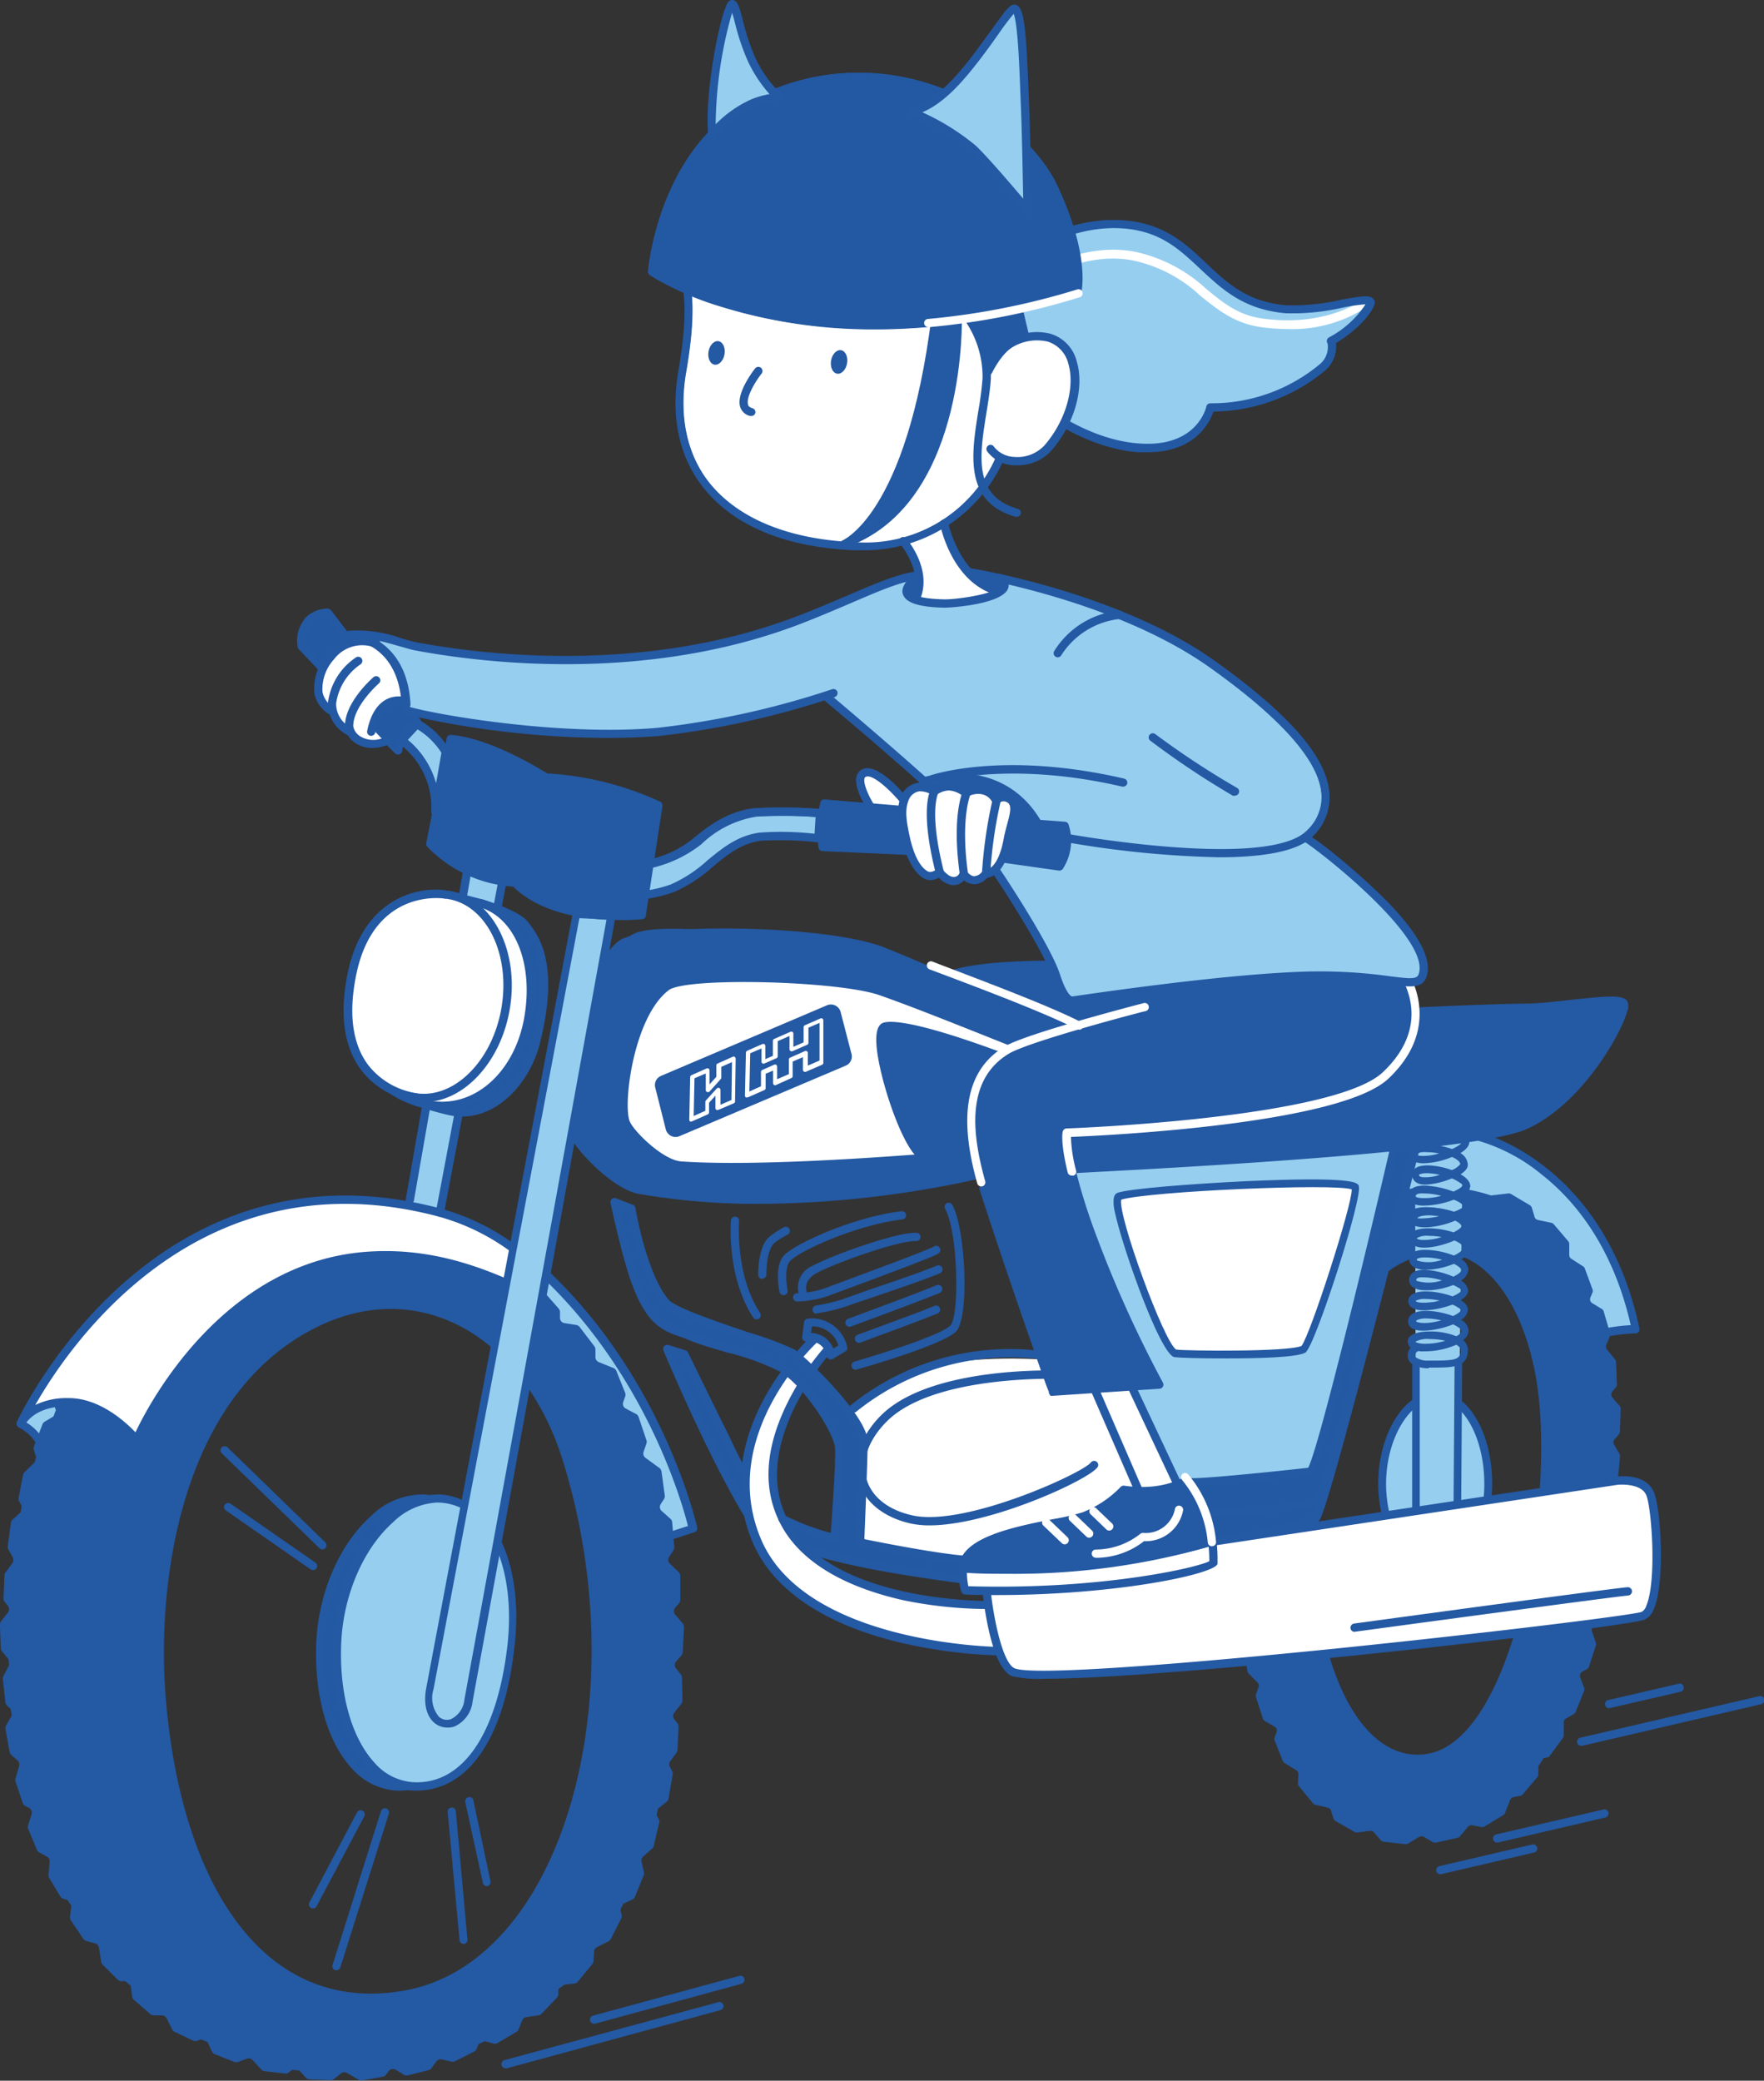 <?xml version="1.0" encoding="UTF-8"?> <svg xmlns="http://www.w3.org/2000/svg" viewBox="0 0 200 235.89"><rect x="0" y="0" width="200" height="235.89" fill="#333333" stroke="none"/><defs><style>.cls-1{fill:#2359a3;}.cls-2{fill:#2459a3;}.cls-3{fill:#96cef0;}.cls-4{fill:#fff;}.cls-5{fill:#fcfeff;}</style></defs><g id="Слой_2" data-name="Слой 2"><g id="Layer_1" data-name="Layer 1"><path class="cls-1" d="M36.28,186.16c-.4,9,3.28,16.11,8.69,16.32,6.27.25,9.93-6.45,11.05-15.65,1.09-8.94-2-16.62-8-17C42.52,169.51,36.69,177.17,36.28,186.16Z"></path><path class="cls-2" d="M45.31,203H45a7.33,7.33,0,0,1-5.14-2.55c-2.77-3-4.26-8.35-4-14.26.25-5.62,2.61-11.09,6.16-14.28a8.43,8.43,0,0,1,6-2.49,7.59,7.59,0,0,1,5.44,2.86c2.63,3.16,3.76,8.64,3,14.66C55.24,197.13,51.18,203,45.31,203Zm-9-16.8.47,0c-.26,5.67,1.14,10.75,3.75,13.58A6.31,6.31,0,0,0,45,202c5.48.24,9.36-5.33,10.57-15.24.7-5.77-.36-11-2.82-13.94A6.57,6.57,0,0,0,48,170.31a7.49,7.49,0,0,0-5.36,2.24c-3.37,3-5.61,8.26-5.86,13.63Z"></path><polygon class="cls-3" points="5.03 158.08 2.33 161.01 5.82 164.74 11.13 160.7 11.13 155.38 5.03 158.08"></polygon><ellipse class="cls-3" cx="162.85" cy="168.18" rx="5.89" ry="10.02"></ellipse><path class="cls-3" d="M38.18,186.16c-.41,9,3,16,9.1,16.3S57,195.41,58,186.5s-2-16.38-8.07-16.66S38.59,177.17,38.18,186.16Z"></path><path class="cls-3" d="M120,95l-14.52-5.23c-4.11-3.82-12.17-10.59-12.17-10.59A104.61,104.61,0,0,1,74.19,83c-11.39,1-25.4-1.51-28.48-2.44-.42-7.73-6.85-8.52-6.59-8.55,2.73-.36,5.8,1,7.45,1.3,6.82,1.29,25.47,3.83,43.21-2.88,6.16-2.33,10.68-4.83,13.74-5.14l5.94-.37S126,67.52,137,75.36s15.75,14.41,11.06,19.18c-4.22,4.29-23.51,1.23-27.35.57Z"></path><path class="cls-3" d="M127.21,25.43c9,.57,9.35,8.85,18.58,9.64,3.8.34,9.12-1.57,9.6-.84.12.18-.87,2.31-4.49,4.46.33.43.19,1.93-1,3a19.58,19.58,0,0,1-12.7,4.53s-1,5.1-8.16,4.54-13.25-6.27-13.25-6.27l-2.46-13.91S119.55,25,127.21,25.43Z"></path><path class="cls-4" d="M146,37.3a22.53,22.53,0,0,1-3-.21c-3.08-.43-4.94-2-6.91-3.56a16,16,0,0,0-7.63-4c-6.91-1.37-13.88,4.2-14,4.26A.47.47,0,0,1,114,33c.3-.24,7.37-5.91,14.72-4.45a17.18,17.18,0,0,1,8.05,4.21c1.86,1.53,3.62,3,6.44,3.36,7.32,1,11.45-2.23,11.49-2.26a.46.46,0,0,1,.66.07.47.47,0,0,1-.07.66A15.38,15.38,0,0,1,146,37.3Z"></path><path class="cls-1" d="M130.12,51.27c-.34,0-.71,0-1.09,0-7.21-.56-13.27-6.16-13.53-6.4a.51.51,0,0,1-.14-.26L112.9,30.66a.47.47,0,0,1,.14-.42c.26-.24,6.43-5.77,14.2-5.27,4.69.29,7.15,2.62,9.52,4.87s4.62,4.38,9.07,4.77a25,25,0,0,0,6.26-.63c2.34-.43,3.31-.59,3.69,0a.59.59,0,0,1,.07.48c-.12.54-1.19,2.46-4.38,4.44A3.61,3.61,0,0,1,150.25,42a20.11,20.11,0,0,1-12.67,4.66C137.18,47.84,135.55,51.27,130.12,51.27Zm-13.86-7c.86.76,6.49,5.55,12.85,6,6.64.52,7.65-4.12,7.66-4.17a.46.46,0,0,1,.46-.38,19.14,19.14,0,0,0,12.38-4.41,2.53,2.53,0,0,0,.91-2.37.52.52,0,0,1-.08-.37.48.48,0,0,1,.22-.31,11.19,11.19,0,0,0,4.16-3.76,19.34,19.34,0,0,0-2.56.37,25.26,25.26,0,0,1-6.51.64c-4.77-.41-7.24-2.76-9.64-5s-4.57-4.35-8.93-4.62c-6.63-.41-12.22,4-13.31,4.86Z"></path><path class="cls-3" d="M58.75,146.67c10,9.64,14,28.52,14,28.52l5.84-1.93s-4-18.83-19.89-31.61Z"></path><path class="cls-2" d="M72.75,175.66a.44.44,0,0,1-.24-.07.46.46,0,0,1-.22-.3c0-.19-4.13-18.85-13.87-28.29a.44.44,0,0,1-.14-.33l-.05-5a.48.48,0,0,1,.26-.43.48.48,0,0,1,.5.06C74.8,154,79,173,79.05,173.16a.46.46,0,0,1-.31.54l-5.85,1.93A.32.32,0,0,1,72.75,175.66ZM59.21,146.47c8.94,8.78,13.14,25,13.88,28.11L78,173c-.69-2.76-5.21-18.84-18.86-30.3Z"></path><path class="cls-2" d="M28.81,234.29h.05l-.1,0Z"></path><path class="cls-2" d="M39.77,235.83h0l.14,0h-.12Z"></path><path class="cls-2" d="M77.17,189.8l-.52-.66a.6.6,0,0,1,0-.77l.62-.72a.67.67,0,0,0,.14-.36l.14-2.82a.6.6,0,0,0-.14-.42l-.86-1a.62.62,0,0,1,0-.78l.44-.51a.63.63,0,0,0,.14-.4l0-2.72a.64.64,0,0,0-.18-.42l-1-.95a.59.59,0,0,1-.09-.75l.5-.77a.6.6,0,0,0,.09-.37l-.24-2.8a.56.56,0,0,0-.2-.4l-1-.89a.61.61,0,0,1-.1-.77l.37-.57a.6.6,0,0,0,.09-.41L75,166.83a.63.63,0,0,0-.23-.4l-1.59-1.16a.61.61,0,0,1-.21-.69l.32-.92a.58.58,0,0,0,0-.39l-.89-2.64a.59.59,0,0,0-.29-.33l-1.17-.62a.6.6,0,0,1-.28-.73l.22-.62a.63.63,0,0,0,0-.43l-1-2.48a.59.59,0,0,0-.33-.33l-1.66-.67a.61.61,0,0,1-.38-.57l0-.84a.64.64,0,0,0-.12-.38l-1.67-2.19a.68.68,0,0,0-.39-.23L64,150a.6.6,0,0,1-.51-.6l0-.64a.61.61,0,0,0-.15-.41l-1.76-2a.59.59,0,0,0-.42-.21l-1.64-.08a.61.61,0,0,1-.53-.4l-.26-.73a.55.55,0,0,0-.25-.31l-2.34-1.42a.62.62,0,0,0-.44-.08l-1.29.29-.7-.39-.2-.58a.61.61,0,0,0-.29-.34l-2.35-1.21a.66.66,0,0,0-.46,0l-2,.65a.5.5,0,0,1-.32,0,42.91,42.91,0,0,0-18.35-.45,31.34,31.34,0,0,0-7.62,2.48L26.27,141l-1.95-.23a.63.63,0,0,0-.4.09l-2.06,1.33a.56.56,0,0,0-.25.33l-.16.56a.6.6,0,0,1-.67.42l-1.07-.16a.6.6,0,0,0-.44.12l-2,1.5a.62.62,0,0,0-.22.31l-.34,1.15a.61.61,0,0,1-.46.42l-1.35.25a.66.66,0,0,0-.34.2l-1.67,1.9a.67.67,0,0,0-.15.38v.61l-.51.58L11.1,151a.57.57,0,0,0-.38.22l-1.58,2.06a.57.57,0,0,0-.12.35l0,1.24a.59.59,0,0,1-.28.5l-1.35.83a.65.65,0,0,0-.24.28l-1,2.41a.64.64,0,0,0,0,.41l.18.58-.27.7-1,.6a.57.57,0,0,0-.26.33L3.84,164a.59.59,0,0,0,0,.37l.25.81-.16.6L2.78,166.9a.59.59,0,0,0-.17.32l-.5,2.57a.58.58,0,0,0,.06.41l.29.52-.12.73-.92.84a.56.56,0,0,0-.19.37l-.35,2.65a.59.59,0,0,0,.08.37l.47.85a.62.62,0,0,1,0,.64l-.8,1.09a.7.7,0,0,0-.12.34L.4,181.22a.62.62,0,0,0,.14.39l.36.44a.62.62,0,0,1,0,.75l-.78,1a.61.61,0,0,0-.13.39l.1,2.66a.56.56,0,0,0,.13.35l.75.92.06.66L.39,190a.6.6,0,0,0-.07.35L.61,193a.62.62,0,0,0,.2.38l.4.36.12.74-.64,1.13a.61.61,0,0,0-.07.4l.47,2.6a.58.58,0,0,0,.19.34l.72.64a.61.61,0,0,1,.17.61l-.41,1.42a.6.6,0,0,0,0,.35l.81,2.42a.58.58,0,0,0,.29.34l.44.24a.59.59,0,0,1,.28.71l-.39,1.23a.64.64,0,0,0,0,.41l1,2.39a.57.57,0,0,0,.27.3l.85.47a.59.59,0,0,1,.32.58l-.13,1.49a.55.55,0,0,0,.08.35L6.84,215a.61.61,0,0,0,.36.27l.45.13.43.64-.14,1.27a.6.6,0,0,0,.1.41l1.41,2.09a.6.6,0,0,0,.34.24l1,.27a.61.61,0,0,1,.43.49l.25,1.59a.61.61,0,0,0,.17.34l1.71,1.7a.59.59,0,0,0,.43.17h.44l.6.52.16,1.22a.56.56,0,0,0,.21.38l1.85,1.6a.6.6,0,0,0,.4.15l.91,0a.61.61,0,0,1,.55.34l.24.5.06,0-.05,0,.37.76a.57.57,0,0,0,.28.27l2.11,1a.64.64,0,0,0,.47,0l.41-.15.75.31.48,1.06a.63.63,0,0,0,.33.31l2.22.88a.61.61,0,0,0,.42,0l1-.36a.59.59,0,0,1,.64.14l1,1.09a.59.59,0,0,0,.37.18l2.31.26a.58.58,0,0,0,.44-.12l.36-.29.82.07.74.81a.62.62,0,0,0,.42.2l2.37.09a.6.6,0,0,0,.4-.13l.84-.67a.59.59,0,0,1,.67,0l1.3.75a.56.56,0,0,0,.4.07l2.32-.41a.66.66,0,0,0,.38-.23l.3-.41a.6.6,0,0,1,.8-.15l.91.56a.57.57,0,0,0,.46.07l2.34-.59a.57.57,0,0,0,.33-.22l.57-.77a.62.62,0,0,1,.62-.23l1.09.26a.62.62,0,0,0,.4-.05l2.16-1.09a.55.55,0,0,0,.29-.31l.21-.52.71-.36,1,.28a.62.62,0,0,0,.46-.07l2.13-1.26a.62.62,0,0,0,.25-.3l.4-1a.6.6,0,0,1,.47-.37l1.39-.21a.52.52,0,0,0,.35-.18l1.74-1.82a.59.59,0,0,0,.16-.38l0-.6L64,225l1.11-.13a.57.57,0,0,0,.4-.21l1.65-2a.64.64,0,0,0,.14-.35l.06-1.08a.6.6,0,0,1,.33-.49l1.31-.66a.62.62,0,0,0,.26-.27l1.17-2.31a.62.62,0,0,0,.05-.4l-.14-.6.33-.68,1.08-.5A.59.59,0,0,0,72,215l1-2.44a.56.56,0,0,0,0-.36l-.26-1.15a.64.64,0,0,1,.19-.59l1-.88a.56.56,0,0,0,.19-.31l.6-2.55a.58.58,0,0,0,0-.41l-.27-.53.15-.73,1-.8a.55.55,0,0,0,.2-.35l.45-2.64a.6.6,0,0,0,0-.37l-.28-.56a.6.6,0,0,1,0-.63l.73-1a.63.63,0,0,0,.12-.33l.11-2.62a.6.6,0,0,0-.13-.4l-.35-.44a.62.62,0,0,1,0-.75l.8-1a.65.65,0,0,0,.13-.38l-.06-2.67A.56.56,0,0,0,77.17,189.8Zm-60.1-42.94h0Zm55.75,18.5c0-.07,0-.14-.07-.2v0ZM45.93,225.65c-16,2.91-25.42-12-27.14-33.21-1.05-12.92,1.62-34.1,16.88-41.86,12-6.12,23.8,1.17,28.1,14.88C72.23,192.46,63.78,222.41,45.93,225.65Z"></path><path class="cls-2" d="M19.09,229.27l0,0h0v0Z"></path><path class="cls-2" d="M162.85,178.63c-3.57,0-6.59-4.79-6.59-10.45s3-10.46,6.59-10.46,6.33,4.69,6.33,10.46S166.34,178.63,162.85,178.63Zm0-20c-3,0-5.7,4.48-5.7,9.58s2.66,9.57,5.7,9.57,5.44-4.3,5.44-9.57S165.85,158.6,162.85,158.6Z"></path><path class="cls-2" d="M111.92,133.41s-32,2.93-42.93-.51c-6-1.9-3.32-23.86,2.78-27,5-2.54,37,3.21,50.21,10l-1.19,1.22s-34.3-10-39.72-7.79c-6.55,2.74-8,17.73-4,19.89,7.14,3.89,34.25,1.33,34.25,1.33Z"></path><path class="cls-2" d="M96.79,125.4l-19.27-2.2a1.07,1.07,0,0,1-.92-1.35l1.22-4.47a1.08,1.08,0,0,1,1.16-.79l19.25,2.13a1.08,1.08,0,0,1,.92,1.35L98,124.61A1.08,1.08,0,0,1,96.79,125.4Z"></path><path class="cls-4" d="M84.25,122.88l-2.36-.26.88-1.48-1,.33-.59,1.06-2.49-.23,2.67-4.51,2.33.22-.93,1.67,1.06-.35.72-1.22,2.34.22Zm-1.55-.67,1.29.15,2.1-3.61-1.27-.12-.65,1.1-2.43.82,1.18-2.12-1.27-.13-2.12,3.58,1.39.13.53-1,2.41-.8Z"></path><path class="cls-4" d="M94.84,124l-2.47-.25.89-1.52-1.21-.13-.88,1.53-2.47-.25.88-1.52-.87-.09-.85,1.51L85.37,123l2.71-4.54,2.33.24-.9,1.58.9.09.91-1.58,2.46.25-.91,1.58,1.22.13.92-1.59,2.37.24Zm-1.66-.66,1.39.14,2-3.62-1.32-.13-.91,1.58L92.07,121l.91-1.59-1.39-.14-.91,1.59-2-.2.89-1.59L88.34,119l-2.15,3.61,1.39.13.85-1.51,1.95.19-.87,1.53,1.39.14.88-1.53,2.28.23Z"></path><path class="cls-2" d="M112.24,132.64s-20.61,5-39.76,2c-2.79-.44-7-4.94-7.68-6.68-1-2.83.35-16.83,5.57-21.13,2.68-2.21,24-1.47,29.75.82,6.86,2.73,17.22,7.61,22.39,9.8"></path><path class="cls-2" d="M86.12,136.48a78.27,78.27,0,0,1-13.71-1.13c-2.94-.53-7.36-5.12-8-7-1-2.93.35-17.23,5.71-21.65,2.5-2.06,23.39-2,30.22.74,4.27,1.7,9.83,4.21,14.75,6.42,2.92,1.32,5.69,2.56,7.65,3.39a.47.47,0,0,1,.24.62.46.46,0,0,1-.61.24c-2-.83-4.74-2.08-7.67-3.4-4.9-2.2-10.46-4.7-14.7-6.39-5.74-2.29-26.82-2.93-29.29-.89-5,4.1-6.39,17.89-5.42,20.61.58,1.61,4.75,5.91,7.32,6.37,18.8,3.37,39.35-2,39.56-2a.47.47,0,0,1,.24.9A116.48,116.48,0,0,1,86.12,136.48Z"></path><path class="cls-4" d="M113.3,130.57s-24.11,2.42-36,1.6C75,132,71.5,128.58,71,127.32c-.83-2.07.32-12.28,4.6-15.43,2.2-1.62,19.64-1.13,24.33.52,5.61,2,14.07,5.51,18.28,7.1"></path><path class="cls-2" d="M83.07,132.81c-2.13,0-4.12-.06-5.84-.17-2.59-.18-6.14-3.83-6.67-5.15-.89-2.22.22-12.64,4.76-16,2.47-1.82,20.11-1.19,24.77.45,3.48,1.23,8,3,12,4.64,2.39,1,4.66,1.86,6.26,2.46a.47.47,0,0,1-.33.88c-1.61-.61-3.88-1.51-6.28-2.47-4-1.59-8.53-3.4-12-4.62-4.69-1.65-21.89-2.07-23.9-.59-4,3-5.23,12.92-4.45,14.87.45,1.13,3.77,4.42,5.86,4.56,11.76.81,35.72-1.57,36-1.59a.46.46,0,0,1,.51.42.47.47,0,0,1-.42.51C113.14,131.06,95.57,132.81,83.07,132.81Z"></path><path class="cls-2" d="M95.89,120.81l-18.86,8a1.14,1.14,0,0,1-1.54-.77l-1.2-4.75a1.13,1.13,0,0,1,.66-1.32l18.81-8a1.14,1.14,0,0,1,1.55.76l1.24,4.79A1.13,1.13,0,0,1,95.89,120.81Z"></path><path class="cls-4" d="M78.39,127.15a.33.33,0,0,1-.13,0,.26.26,0,0,1-.11-.21l.1-4.83a.25.25,0,0,1,.15-.22l1.69-.75a.26.26,0,0,1,.24,0,.23.23,0,0,1,.11.2v1.6l.78-.86,0-1.3a.22.22,0,0,1,.14-.21l1.7-.76a.21.21,0,0,1,.23,0,.24.24,0,0,1,.12.2l-.07,4.85a.23.23,0,0,1-.15.22l-1.73.74a.29.29,0,0,1-.24,0,.26.26,0,0,1-.11-.21l0-1.39-.72.8v1.09a.25.25,0,0,1-.15.23l-1.83.81Zm.35-4.91-.09,4.28,1.32-.59v-1a.27.27,0,0,1,.06-.17l1.23-1.35a.24.24,0,0,1,.27-.07.25.25,0,0,1,.16.24l0,1.66,1.24-.53.06-4.3-1.21.54,0,1.23a.26.26,0,0,1-.07.16l-1.26,1.4a.25.25,0,0,1-.27.06.22.22,0,0,1-.16-.22V121.7Zm2.73-.09h0Z"></path><path class="cls-4" d="M84.7,124.41a.22.22,0,0,1-.13,0,.25.25,0,0,1-.11-.21l.11-4.86a.26.26,0,0,1,.15-.22l1.7-.75a.29.29,0,0,1,.24,0,.25.25,0,0,1,.11.21v1.49l.86-.37V118a.23.23,0,0,1,.15-.22l1.82-.8a.26.26,0,0,1,.24,0,.24.24,0,0,1,.11.21v1.49l1.16-.51,0-1.72a.25.25,0,0,1,.15-.22l1.74-.76a.24.24,0,0,1,.23,0,.24.24,0,0,1,.12.2l0,4.81a.24.24,0,0,1-.14.23l-1.83.79a.25.25,0,0,1-.35-.22l0-1.43-1.16.5V122a.24.24,0,0,1-.15.22L88,123a.23.23,0,0,1-.24,0,.24.24,0,0,1-.11-.21v-1.42l-.84.36v1.63a.25.25,0,0,1-.15.22l-1.83.81A.16.16,0,0,1,84.7,124.41Zm.36-5-.1,4.33,1.32-.59v-1.63a.25.25,0,0,1,.15-.22l1.33-.59a.29.29,0,0,1,.24,0,.26.26,0,0,1,.11.21v1.43l1.33-.58v-1.65a.23.23,0,0,1,.15-.22l1.65-.73a.29.29,0,0,1,.24,0,.26.26,0,0,1,.11.21l0,1.43,1.33-.58,0-4.27-1.26.55,0,1.72a.25.25,0,0,1-.15.22l-1.65.72a.25.25,0,0,1-.35-.22v-1.5l-1.33.58v1.72a.24.24,0,0,1-.15.22l-1.35.59a.24.24,0,0,1-.23,0,.23.23,0,0,1-.11-.2v-1.5Zm6.29-1.15h0Z"></path><path class="cls-4" d="M129.24,171c-1.87,1.9-21.28,8.19-28.64,5.16s-7.42-14.24-1.24-18.66c8.42-6,27.13-2.43,27.13-2.43Z"></path><path class="cls-3" d="M167.46,128.43s14.08,3.65,18,22.25a32.24,32.24,0,0,0-7.47,1.64c-.26.11-3.6-7.91-8.19-12A20.06,20.06,0,0,0,159,135.59l1.42-5.52Z"></path><path class="cls-2" d="M178,152.79a.48.48,0,0,1-.43-.28.46.46,0,0,1,.24-.62,20.82,20.82,0,0,1,7.08-1.66c-2.07-9.11-6.54-14.27-10-17a20.27,20.27,0,0,0-7.14-3.86.46.46,0,0,1-.35-.56.47.47,0,0,1,.56-.35c.14,0,13.93,3.47,17.92,22.14a.47.47,0,0,1-.46.57,20.28,20.28,0,0,0-7.28,1.6A.72.72,0,0,1,178,152.79Z"></path><path class="cls-2" d="M183.45,167.6l.23-2.49a.51.51,0,0,0-.08-.32l-.59-1a.51.51,0,0,1,.05-.61l.49-.58a.53.53,0,0,0,.12-.32l.08-2.54a.51.51,0,0,0-.12-.36l-.82-.95a.52.52,0,0,1,0-.68l.39-.46a.52.52,0,0,0,.12-.36l-.09-2.49a.52.52,0,0,0-.11-.32L182.2,153a.53.53,0,0,1-.08-.53l.42-1a.5.5,0,0,0,0-.34l-.71-2.44a.5.5,0,0,0-.23-.3l-1.07-.65a.51.51,0,0,1-.21-.64l.23-.57a.48.48,0,0,0,0-.37l-.86-2.34a.49.49,0,0,0-.21-.26l-1.32-.85a.51.51,0,0,1-.24-.46l0-1.19a.52.52,0,0,0-.13-.36l-1.61-1.89a.53.53,0,0,0-.28-.18l-1.56-.33A.54.54,0,0,1,174,138l-.32-1.07a.52.52,0,0,0-.23-.3l-2.12-1.26a.49.49,0,0,0-.33-.07l-1.79.21a.53.53,0,0,1-.22,0c-3.55-1.2-11.12-2.18-17.54,2.95a.51.51,0,0,1-.31.11l-1.07,0a.51.51,0,0,0-.35.15L148,140.43a.51.51,0,0,0-.15.3l-.23,1.58a.52.52,0,0,1-.36.42l-1.13.37a.53.53,0,0,0-.29.24l-1.23,2.17a.59.59,0,0,0-.06.32l.23,1.74-.06.13c0,.06-.05.13-.08.19l-1.16.71a.51.51,0,0,0-.22.26l-.88,2.39a.55.55,0,0,0,0,.38l.47,1.16a.53.53,0,0,1-.21.65l-.51.31a.48.48,0,0,0-.24.3l-.7,2.39a.53.53,0,0,0,0,.33l.5,1.34a.53.53,0,0,1-.15.59l-.84.72a.48.48,0,0,0-.17.3l-.49,2.49a.48.48,0,0,0,.07.37l.65,1.07a.54.54,0,0,1-.11.68l-.45.39a.48.48,0,0,0-.18.33l-.31,2.47a.53.53,0,0,0,.06.33l.69,1.19a.53.53,0,0,1-.07.61l-.7.78a.48.48,0,0,0-.13.32l-.16,2.53a.54.54,0,0,0,.11.37l.79,1a.53.53,0,0,1,0,.68l-.4.45a.52.52,0,0,0-.14.35l0,2.5a.57.57,0,0,0,.1.31l.84,1.09a.53.53,0,0,1,0,.61l-.48.71a.57.57,0,0,0-.08.34l.19,2.53a.53.53,0,0,0,.17.35l.91.85a.52.52,0,0,1,.07.68l-.33.5a.48.48,0,0,0-.09.37l.36,2.46a.54.54,0,0,0,.15.3l1,1a.51.51,0,0,1,.12.56l-.29.78a.56.56,0,0,0,0,.34l.78,2.42a.53.53,0,0,0,.24.29l1.08.62a.52.52,0,0,1,.24.64l-.22.56a.55.55,0,0,0,0,.38l.92,2.32a.53.53,0,0,0,.22.25l1.29.79a.52.52,0,0,1,.26.47l-.05,1a.52.52,0,0,0,.12.36l1.58,1.92a.52.52,0,0,0,.29.18l1.38.32a.5.5,0,0,1,.38.35l.28.87a.53.53,0,0,0,.23.3l2.15,1.23a.54.54,0,0,0,.33.07l1.42-.19a.51.51,0,0,1,.46.18l.77.88a.52.52,0,0,0,.34.18l2.45.27a.53.53,0,0,0,.33-.08l1.23-.74a.52.52,0,0,1,.54,0l1,.58a.56.56,0,0,0,.38.06l2.41-.53a.56.56,0,0,0,.29-.17l.92-1.09a.53.53,0,0,1,.5-.17l1,.2a.53.53,0,0,0,.37-.06l2.12-1.29a.49.49,0,0,0,.21-.26l.58-1.45a.53.53,0,0,1,.39-.33l.74-.14a.49.49,0,0,0,.3-.18l1.64-1.93a.53.53,0,0,0,.13-.36l0-.73a.47.47,0,0,1,.08-.3c.18-.26.35-.53.52-.79l.59-.12,1.59-2.16a.55.55,0,0,0,.1-.32v-1.43a.51.51,0,0,1,.26-.46l.86-.49a.49.49,0,0,0,.23-.26l.95-2.35a.55.55,0,0,0,0-.38l-.44-1.18a.53.53,0,0,1,.23-.64l.53-.29a.53.53,0,0,0,.24-.29l.77-2.37a.5.5,0,0,0,0-.34l-.43-1.26a.52.52,0,0,1,.18-.59l.78-.58a.54.54,0,0,0,.19-.28l.65-2.46a.51.51,0,0,0-.05-.38l-.58-1.11a.52.52,0,0,1,.15-.66l.48-.36a.54.54,0,0,0,.21-.32l.47-2.45a.54.54,0,0,0,0-.33l-.5-1a.5.5,0,0,1,.11-.61l.5-.46a.53.53,0,0,0,.17-.31l.4-2.51a.55.55,0,0,0-.08-.37l-.68-1a.52.52,0,0,1,.08-.68l.44-.4A.51.51,0,0,0,183.45,167.6Zm-19.71-25.52c4,0,8.6,4.52,10.34,13.74,2.48,13.19-2.16,41.21-12.18,43-7.72,1.36-13.25-10.51-12.92-25.61C149.38,154.6,153.47,142.08,163.74,142.08Z"></path><path class="cls-3" d="M133.52,171.83s14.66-.68,16-1.88c.94-.82,11-40.22,11-40.22l-44.45,1.67Z"></path><path class="cls-2" d="M159.2,110.3s3.77,6.06-2.1,11.6-36.16,6.5-36.16,6.5-.55,2.25,2.61,10.95A131.74,131.74,0,0,0,131.46,157l-12.13.81s-5.78-16.53-7.58-22.09c-3.09-9.56-1.14-14.5,2.4-16.64a18.86,18.86,0,0,1,3.18-1.29l12.39-3.57c2.37-1-14.1-5-11.07-5Z"></path><path class="cls-2" d="M122.7,116.22a82.41,82.41,0,0,0-14.5-5.3l-.2-.31c2.37-1,8.58-1.25,11.61-1.23l13.58,4Z"></path><path class="cls-2" d="M107.63,111.08a.47.47,0,0,1-.43-.28.48.48,0,0,1,.24-.62c2.93-1.28,10.9-1.28,11.8-1.27a.48.48,0,0,1,.47.48.47.47,0,0,1-.47.46h-.39c-3.26,0-8.88.25-11,1.19A.43.43,0,0,1,107.63,111.08Z"></path><path class="cls-3" d="M113.08,98.76s5.55,8.29,6.65,11.67,2,2.78,2,2.78,15.46-2.38,25.51-2.78,13.4,1.79,14.08,0c1.82-4.81-13.1-15.74-13.28-15.69l-29.78-3.2Z"></path><path class="cls-2" d="M117.5,93.1C113.09,86.11,105,89,105,89l.64,3.39Z"></path><polygon class="cls-3" points="160.54 171.95 160.44 130.73 165.87 129.88 165.23 171.44 160.54 171.95"></polygon><path class="cls-2" d="M162,155.11a3.18,3.18,0,0,1-2.06-.6,1.13,1.13,0,0,1-.33-.79,1.42,1.42,0,0,1,.32-.95.91.91,0,0,1-.32-.71c0-.73,1-1.13,2.63-1.11a7.9,7.9,0,0,1,2.88.54c.35-.2.56-.4.56-.58s-.14-.33-.55-.57l-.38-.2c-1.48.6-3.72,1-4.63.47a.9.9,0,0,1-.47-.81,1,1,0,0,1,.57-.9c.95-.52,3-.28,4.52.3.53-.25.85-.5.87-.64s-.08-.2-.45-.42a2.69,2.69,0,0,0-.48-.24c-1.5.56-3.63.91-4.52.4a.9.9,0,0,1,.05-1.62c.88-.5,3-.26,4.47.29.56-.24.92-.49,1-.64s-.39-.4-.91-.65c-1.48.59-3.57.85-4.48.31a1,1,0,0,1-.53-.89c0-.34.18-1.14,1.69-1.14h0a9.33,9.33,0,0,1,3.33.78l.33-.18c.44-.25.59-.48.59-.59s-.34-.45-.86-.69c-1.53.63-3.61.93-4.52.39a1,1,0,0,1-.53-.92c0-.39.25-1.06,1.81-1.06h0a9.42,9.42,0,0,1,3.23.65l.34-.17c.57-.33.73-.6.73-.71,0-.26-.38-.57-1-.83-1.47.65-3.65,1.12-4.59.56a1,1,0,0,1-.5-.87c0-.4.3-1.07,2.19-1.07H162a9.47,9.47,0,0,1,2.79.46c.52-.25.87-.51.9-.68s-.27-.44-.71-.65c-1.63.71-3.83,1-4.7.52a.87.87,0,0,1-.49-.79c0-.37.25-1.23,2.35-1.19a8.78,8.78,0,0,1,2.83.52,3.9,3.9,0,0,0,.49-.28.43.43,0,0,1,.6.12.42.42,0,0,1-.12.59l-.07,0a1.38,1.38,0,0,1,.68,1.12,1.45,1.45,0,0,1-.79,1.1,1.63,1.63,0,0,1,.94,1.32c0,.49-.34.94-1,1.36a1.51,1.51,0,0,1,.79,1.13,1.54,1.54,0,0,1-.87,1.27,1.55,1.55,0,0,1,.84,1.11c0,.39-.27.77-.84,1.11.54.34.82.72.81,1.13a1.44,1.44,0,0,1-.79,1.1,1.51,1.51,0,0,1,.86,1.25,1.38,1.38,0,0,1-.62,1.06,1.4,1.4,0,0,1,.55,1.11c0,2-1.72,2-4.05,2H162Zm-1.07-1.94c-.21,0-.46.1-.46.55a.22.22,0,0,0,.08.18,2.39,2.39,0,0,0,1.47.35h.4c2.57,0,3.18-.11,3.19-1.17,0-.26-.22-.47-.49-.63a9.06,9.06,0,0,1-3.61.75,3.89,3.89,0,0,1-.51,0Zm1.19-1.36a2.82,2.82,0,0,0-1.66.31s.27.21,1.06.22a7.68,7.68,0,0,0,2.35-.34A7.74,7.74,0,0,0,162.09,151.81Zm-.44-2.34a2.37,2.37,0,0,0-1,.18c-.13.08-.13.13-.13.16s.59.31,1.87.1a9.61,9.61,0,0,0,1-.22A7.87,7.87,0,0,0,161.65,149.47Zm-.08-2.21a2.13,2.13,0,0,0-1,.17c-.05,0-.08,0-.08.07s.46.29,1.71.13c.33,0,.66-.11,1-.18A8.07,8.07,0,0,0,161.57,147.26Zm-.14-2.45-.33,0c-.36,0-.55.13-.55.29s0,.07.11.13a4.73,4.73,0,0,0,2.79-.07A7.15,7.15,0,0,0,161.43,144.81Zm.12-2.26h0c-.72,0-.95.17-.95.22s0,.1.11.16a4.58,4.58,0,0,0,2.77-.11A7.74,7.74,0,0,0,161.55,142.55Zm.41-2.44a2.25,2.25,0,0,0-1.35.25c0,.14.38.19.53.21a6.42,6.42,0,0,0,2.28-.33A8.76,8.76,0,0,0,162,140.11Zm.08-2.33c-1,0-1.38.23-1.38.35.2.26,1.6.21,3-.18a8.11,8.11,0,0,0-1.51-.17Z"></path><path class="cls-2" d="M166.41,139.47h0A.43.43,0,0,1,166,139c0-.12-.36-.42-1.18-.72-1.61.55-3.87.94-4.74.43a.85.85,0,0,1-.44-.77.9.9,0,0,1,.52-.8c.89-.5,3.06-.29,4.66.23a3.7,3.7,0,0,0,1.2-.61,2.92,2.92,0,0,0-1.21-.75,9.88,9.88,0,0,1-3.39.67c-1.53,0-1.75-.71-1.74-1.13s.25-1.14,1.8-1.14h.07a10.45,10.45,0,0,1,3.23.68c.55-.24.93-.48,1-.65s-.12-.28-.57-.55a4.2,4.2,0,0,0-.6-.3,8.85,8.85,0,0,1-3,.71c-1.41,0-1.51-.88-1.5-1.14a.9.9,0,0,1,.5-.8c.8-.45,2.59-.22,4,.29a2.21,2.21,0,0,0,.95-.67c0-.25-.35-.56-.93-.82a9.06,9.06,0,0,1-3.24.72c-1.43,0-1.58-.79-1.57-1.11s.3-1,2.09-1a8.47,8.47,0,0,1,2.72.5c.63-.29,1.07-.59,1.1-.79a.43.43,0,0,1,.43-.42h0a.43.43,0,0,1,.42.44c0,.44-.42.87-1,1.23a1.6,1.6,0,0,1,.84,1.33c0,.38-.33.75-.82,1.07l.1.06c.66.4,1,.84,1,1.31a1.47,1.47,0,0,1-.84,1.08c.67.37,1.13.81,1.12,1.27s-.45.74-.79.93l-.17.09.1.07c.56.33.83.7.83,1.11A.44.44,0,0,1,166.41,139.47Zm-4.74-1.72c-.71,0-1.13.11-1.19.23s.33.19,1.16.13a9.22,9.22,0,0,0,1.51-.23A8.55,8.55,0,0,0,161.67,137.75Zm-.18-2.45a3.24,3.24,0,0,0-.45,0c-.2,0-.52.1-.53.28s.28.2.57.24a7.14,7.14,0,0,0,2.33-.25A7.59,7.59,0,0,0,161.49,135.3Zm.22-2.29a1.69,1.69,0,0,0-.77.13c-.06,0-.06.05-.06.06s0,.19.35.25a4.85,4.85,0,0,0,2-.26A7.16,7.16,0,0,0,161.71,133Zm0-2.39a1.83,1.83,0,0,0-1.13.22c0,.14.36.19.52.2a5.85,5.85,0,0,0,2.06-.28A7.86,7.86,0,0,0,161.71,130.62Z"></path><path class="cls-2" d="M160.54,172.38a.43.43,0,0,1-.43-.43l0-17.15a.43.43,0,0,1,.43-.43h0a.43.43,0,0,1,.43.43l0,16.67,3.83-.42.12-16.55a.42.42,0,0,1,.43-.42h0a.43.43,0,0,1,.43.43l-.12,16.93a.42.42,0,0,1-.39.42l-4.69.52Z"></path><path class="cls-1" d="M160.53,130S150.18,171.22,149.24,172c-1.38,1.2-12,2.75-12,2.75L134.7,168c1.25.23,13.89-1.18,13.89-1.18,1.37-1.6,9.65-37.36,9.65-37.36Z"></path><path class="cls-2" d="M137.29,175.26a.48.48,0,0,1-.44-.3l-2.59-6.77a.47.47,0,0,1,.08-.47.46.46,0,0,1,.44-.16c.86.16,8.48-.6,13.54-1.16,1.16-2.2,6.25-23.12,9.46-37a.48.48,0,0,1,.56-.35l2.29.5a.44.44,0,0,1,.3.21.46.46,0,0,1,.06.36c-3.13,12.44-10.49,41.47-11.44,42.3-1.44,1.26-11.1,2.71-12.19,2.87Zm-1.9-6.75,2.2,5.76c4.07-.61,10.44-1.8,11.34-2.58.75-1.16,7-25.19,11-41.36l-1.37-.29c-1.23,5.3-8.28,35.52-9.65,37.11a.43.43,0,0,1-.3.16C147.48,167.44,138.31,168.45,135.39,168.51Z"></path><polygon class="cls-3" points="46.25 136.91 52.92 98.62 56.84 100.17 49.88 137.47 46.25 136.91"></polygon><path class="cls-2" d="M113.3,65.57c2.79,1.5-4.77,2.9-6.3,2.87-7.17-.16-3.25-3-3.25-3S108.79,63.14,113.3,65.57Z"></path><polygon class="cls-4" points="129.26 169.03 124.37 157.78 128.42 157.19 133.59 168.18 129.26 169.03"></polygon><path class="cls-2" d="M133.46,168.64a.46.46,0,0,1-.42-.27l-5.17-11a.46.46,0,1,1,.84-.39l5.17,11a.47.47,0,0,1-.22.62A.45.45,0,0,1,133.46,168.64Z"></path><path class="cls-2" d="M129.13,169.5a.48.48,0,0,1-.43-.28L123.82,158a.46.46,0,0,1,.24-.62.48.48,0,0,1,.62.24l4.88,11.25a.46.46,0,0,1-.24.62A.41.41,0,0,1,129.13,169.5Z"></path><path class="cls-3" d="M49.35,92A9.52,9.52,0,0,0,45.55,84l1.7-1.89a8.63,8.63,0,0,1,3.29,3.14Z"></path><path class="cls-2" d="M49.35,92.5h0a.47.47,0,0,1-.43-.47,8.93,8.93,0,0,0-3.59-7.68.47.47,0,0,1-.2-.34.46.46,0,0,1,.11-.37l1.7-1.89a.48.48,0,0,1,.55-.11A9,9,0,0,1,50.94,85a.45.45,0,0,1,.06.32l-1.18,6.84A.47.47,0,0,1,49.35,92.5Zm-3.11-8.62a9.86,9.86,0,0,1,3.19,5l.62-3.54a8.46,8.46,0,0,0-2.7-2.65Z"></path><path class="cls-2" d="M49.35,92.5h0a.47.47,0,0,1-.46-.47,8.93,8.93,0,0,0-3.59-7.68.48.48,0,0,1-.13-.65.46.46,0,0,1,.64-.14,9.91,9.91,0,0,1,4,8.48A.46.46,0,0,1,49.35,92.5Z"></path><path class="cls-2" d="M50.54,85.67a.46.46,0,0,1-.4-.23,8.07,8.07,0,0,0-3.09-3,.48.48,0,0,1-.22-.63.47.47,0,0,1,.62-.22A9,9,0,0,1,50.94,85a.45.45,0,0,1-.16.64A.42.42,0,0,1,50.54,85.67Z"></path><path class="cls-2" d="M45.13,85.55a.47.47,0,0,1-.33-.14L42.35,83a.47.47,0,1,1,.66-.67l1.84,1.8a4,4,0,0,1,1.63-2.53L45,79.83a.46.46,0,0,1,.06-.66.47.47,0,0,1,.66.06l1.9,2.28a.46.46,0,0,1-.31.76s-1.29.23-1.71,2.88a.46.46,0,0,1-.31.37A.4.4,0,0,1,45.13,85.55Z"></path><path class="cls-1" d="M45.13,79.4,47,81.68s-1.62.17-2.12,3.26l-2.45-2.39-6.05-6.86L34,73.12c-.34-4,2.94-3.75,2.94-3.75L39.84,73Z"></path><path class="cls-3" d="M73.1,101.47a17.06,17.06,0,0,0,3.15-.78c3.94-1.57,5.76-5.28,10-5.83a37.76,37.76,0,0,1,6.59.17L93,92.18a55.09,55.09,0,0,0-7.48-.09,13.3,13.3,0,0,0-6.84,3.52A12.43,12.43,0,0,1,73.32,98Z"></path><path class="cls-2" d="M73.1,101.94a.53.53,0,0,1-.32-.12.5.5,0,0,1-.15-.38l.22-3.5a.47.47,0,0,1,.35-.42,11.93,11.93,0,0,0,5.15-2.27c2-1.67,4.19-3.27,7.09-3.62a54.6,54.6,0,0,1,7.57.08.48.48,0,0,1,.43.5l-.18,2.85a.47.47,0,0,1-.17.33.48.48,0,0,1-.35.11,37.63,37.63,0,0,0-6.48-.18c-2.24.3-3.79,1.58-5.43,2.93a16.59,16.59,0,0,1-4.4,2.88,17.85,17.85,0,0,1-3.26.8Zm.67-3.6-.17,2.57a15.67,15.67,0,0,0,2.48-.65,15.59,15.59,0,0,0,4.15-2.74c1.67-1.37,3.4-2.8,5.91-3.13a34.24,34.24,0,0,1,6.21.13l.12-1.9a48.88,48.88,0,0,0-6.92-.06A12.69,12.69,0,0,0,79,96,12.37,12.37,0,0,1,73.77,98.34Z"></path><path class="cls-2" d="M73.54,98.49a.46.46,0,0,1-.45-.35.47.47,0,0,1,.34-.57A13.56,13.56,0,0,0,78.92,95a12.36,12.36,0,0,1,6.74-3.35,54.13,54.13,0,0,1,7.57.09.47.47,0,1,1-.07.93,55.85,55.85,0,0,0-7.38-.09,11.61,11.61,0,0,0-6.26,3.13,14.35,14.35,0,0,1-5.86,2.74Z"></path><path class="cls-4" d="M112.8,67.15c-4.76-1.35-5.72-7.52-5.72-7.52l-4.65,2s2.48,3,1.55,6.33a7.7,7.7,0,0,0,3.08.48A21.37,21.37,0,0,0,112.8,67.15Z"></path><path class="cls-4" d="M116.06,38.43a5.48,5.48,0,0,1,3.29-.16c3.92,1.12,3.88,7.8-.08,12.43-1.24,1.44-2.79,2.12-5.51,1.31a16.72,16.72,0,0,1-16.31,9.88c-14-.53-21.73-8-19.66-19.88,1.63-9.42-.12-11.25-.12-11.25l36.54-2.28Z"></path><path class="cls-2" d="M119.33,158.25h-.1c-.1,0-.17,0-.31-.33h0a.31.31,0,0,1,0-.13c-.29-.65-.86-2.3-2.35-6.58-1.32-3.78-3.35-9.69-5.5-16.32a.47.47,0,0,1,.3-.59.48.48,0,0,1,.6.3c3.73,11.53,7.08,20.87,7.74,22.69l11-.73a136.17,136.17,0,0,1-7.59-17.05,63.77,63.77,0,0,1-2.06-6.6.47.47,0,0,1,.35-.57.46.46,0,0,1,.56.35,65.15,65.15,0,0,0,2,6.5,134.17,134.17,0,0,0,7.88,17.56.48.48,0,0,1,0,.45.47.47,0,0,1-.39.24l-12.09.8Z"></path><path class="cls-4" d="M98.74,91.54s-2.25-3.5-.63-4c1.44-.39,4.71,4.21,4.71,4.21Z"></path><path class="cls-2" d="M98.74,92a.45.45,0,0,1-.39-.21c-.29-.44-1.67-2.69-1.19-3.92a1.19,1.19,0,0,1,.83-.74c1.65-.45,4.26,2.58,4.77,3.19a.46.46,0,0,1-.06.66.47.47,0,0,1-.66-.06c-1.07-1.29-3-3.1-3.8-2.88a.26.26,0,0,0-.21.16c-.22.59.51,2.16,1.1,3.08a.47.47,0,0,1-.14.65A.45.45,0,0,1,98.74,92Z"></path><path class="cls-4" d="M113,186.83s-22-.22-27.18-12.5,6.49-22.85,6.49-22.85l1.63,1.1s-9.84,10.73-4.86,19.8c5.2,9.48,23,9.57,23,9.57Z"></path><path class="cls-2" d="M111.93,182.41a48.26,48.26,0,0,1-9.54-1C95.57,179.87,90.81,177,88.62,173s-1.93-8.6.55-13.74a30.27,30.27,0,0,1,4.37-6.61.47.47,0,0,1,.7.64c-.1.1-9.56,10.58-4.8,19.26,5,9.12,22.43,8.94,22.62,8.95a.47.47,0,0,1,.47.46.45.45,0,0,1-.46.47Z"></path><path class="cls-2" d="M113,187.67h0A55.7,55.7,0,0,1,101.19,186c-8.19-2.12-13.67-6-15.85-11.13C80.07,162.43,91.83,151.6,92,151.5a.46.46,0,0,1,.66,0,.47.47,0,0,1,0,.66c-.12.11-11.38,10.5-6.38,22.33s26.53,12.21,26.75,12.21a.45.45,0,0,1,.46.47A.47.47,0,0,1,113,187.67Z"></path><path class="cls-4" d="M111.85,180.33s.86,8.35,3,9.24c4.49,1.86,69.24-5.62,71.41-6.38s1.6-12,.77-13.88-3.76-1.44-3.76-1.44l-46,6.92Z"></path><path class="cls-2" d="M118.43,190.32a13.38,13.38,0,0,1-3.73-.31c-2.31-1-3.16-8.19-3.31-9.63a.47.47,0,0,1,.93-.09c.32,3.12,1.35,8.28,2.73,8.85,1.8.74,15-.08,36.35-2.24,17.81-1.82,33.75-3.81,34.72-4.16a1.16,1.16,0,0,0,.53-.68c1.21-2.82.61-11.13,0-12.56s-3.23-1.18-3.26-1.17l-46,6.93a.47.47,0,1,1-.14-.93l46-6.93c.13,0,3.28-.47,4.25,1.72.81,1.81,1.33,10.32,0,13.31a2,2,0,0,1-1.08,1.2C183.74,184.58,133.15,190.32,118.43,190.32Z"></path><path class="cls-4" d="M59,146.15c-4.23-1.88-10-4.35-17.49-3.77-18,1.4-26,20.84-26,20.84S12,159,7.8,159c-2.39,0-4.46.72-5.47,2.44,0,0,14.77-32.67,47.55-23.93a25.34,25.34,0,0,1,10.34,5.72Z"></path><path class="cls-2" d="M15.49,163.69a.46.46,0,0,1-.36-.17s-3.38-4-7.34-4.08c-2.42-.06-4.21.76-5.06,2.21a.47.47,0,0,1-.83-.43c.15-.33,15.31-32.93,48.1-24.2a25.84,25.84,0,0,1,10.55,5.85.45.45,0,0,1,.1.51l-1.24,3a.47.47,0,0,1-.26.26.5.5,0,0,1-.36,0c-3.87-1.72-9.73-4.31-17.26-3.73C24.06,144.21,16,163.21,15.92,163.4a.49.49,0,0,1-.36.29ZM7.67,158.5H7.8c3.5,0,6.43,2.7,7.56,3.88,1.63-3.46,10-19.21,26.09-20.46,7.49-.58,13.33,1.86,17.28,3.61l.93-2.21a25,25,0,0,0-9.9-5.39C22.9,130.78,8.15,152,4,159.28A8.1,8.1,0,0,1,7.67,158.5Z"></path><path class="cls-2" d="M109.05,35.85S109.68,56.08,97,61.62c0,0-1,1-1.62-.28,0,0,7.41-2.74,10.25-25.56Z"></path><ellipse class="cls-2" cx="95.13" cy="41.03" rx="1.35" ry="0.92" transform="translate(38.6 127.85) rotate(-80.26)"></ellipse><ellipse class="cls-2" cx="81.24" cy="40.01" rx="1.35" ry="0.92" transform="translate(28.06 113.31) rotate(-80.26)"></ellipse><path class="cls-2" d="M85.18,47.16h-.13a1.54,1.54,0,0,1-1.12-1c-.51-1.55,1.46-4.1,1.68-4.39a.47.47,0,0,1,.74.58c-.73.93-1.8,2.71-1.53,3.52,0,.14.14.3.49.41a.46.46,0,0,1,.32.57A.47.47,0,0,1,85.18,47.16Z"></path><path class="cls-2" d="M47.21,203h-.36a7.37,7.37,0,0,1-5.15-2.55c-2.76-3-4.26-8.35-4-14.26.26-5.62,2.62-11.09,6.17-14.28a8.43,8.43,0,0,1,6-2.49,7.59,7.59,0,0,1,5.43,2.86c2.63,3.16,3.77,8.64,3,14.66C57.14,197.13,53.07,203,47.21,203Zm2.34-32.66a7.68,7.68,0,0,0-5,2.25c-3.37,3-5.62,8.26-5.86,13.63h0c-.26,5.67,1.14,10.75,3.74,13.58a6.35,6.35,0,0,0,4.5,2.25c5.47.24,9.36-5.33,10.57-15.24.7-5.77-.36-11-2.83-13.94a6.55,6.55,0,0,0-4.76-2.52ZM38.18,186.16h0Z"></path><path class="cls-2" d="M97.84,62.39l-.8,0c-7.8-.29-13.75-2.7-17.21-7C77,51.91,76,47.26,76.92,42c1.55-8.88,0-10.85,0-10.87a.48.48,0,0,1,0-.65.47.47,0,0,1,.65,0c.2.2,1.87,2.28.24,11.66-.88,5,.06,9.43,2.71,12.7,3.28,4,9,6.34,16.51,6.63a16.12,16.12,0,0,0,15.85-9.58.47.47,0,1,1,.88.34A17.32,17.32,0,0,1,97.84,62.39Z"></path><path class="cls-2" d="M113.08,67.45l-.13,0c-5-1.41-6.31-7.71-6.36-8a.47.47,0,0,1,.36-.55.48.48,0,0,1,.56.36c0,.06,1.28,6,5.7,7.27a.47.47,0,0,1,.32.58A.48.48,0,0,1,113.08,67.45Z"></path><path class="cls-2" d="M104,68.06a.41.41,0,0,1-.16,0,.46.46,0,0,1-.28-.6c1-2.82-1.47-5.75-1.49-5.78a.47.47,0,0,1,0-.66.46.46,0,0,1,.66,0c.12.13,2.89,3.37,1.67,6.71A.47.47,0,0,1,104,68.06Z"></path><path class="cls-2" d="M107.09,68.89h0c-2.92-.06-4.42-.55-4.73-1.55s1.06-2.13,1.22-2.24a.47.47,0,0,1,.54.76c-.42.3-1,.89-.86,1.21,0,.13.42.81,3.85.88,1.6,0,6-.67,6.31-1.55.05-.16-.23-.41-.32-.49a.46.46,0,0,1-.06-.66.47.47,0,0,1,.66-.06c.74.62.73,1.18.59,1.54C113.59,68.5,107.9,68.89,107.09,68.89Z"></path><path class="cls-2" d="M115.34,52.75H115a3.94,3.94,0,0,1-3.09-1.6.47.47,0,0,1,.15-.65.46.46,0,0,1,.64.15A3.05,3.05,0,0,0,115,51.8a4.16,4.16,0,0,0,3.49-1.39c2.35-2.75,3.43-6.53,2.63-9.2a3.49,3.49,0,0,0-2.32-2.48,5.39,5.39,0,0,0-5,1.4.46.46,0,1,1-.66-.65,6.28,6.28,0,0,1,5.93-1.65,4.36,4.36,0,0,1,3,3.11c.91,3-.22,7.06-2.81,10.08A5.1,5.1,0,0,1,115.34,52.75Z"></path><path class="cls-2" d="M115,97.45l5.52.46a21.52,21.52,0,0,0,.19-4.28l-5.18-.46-13-1.39-9-.67a17.42,17.42,0,0,0,0,4.86l9.58.44Z"></path><path class="cls-2" d="M120.13,98.7h-.06L114,97.84a.47.47,0,0,1-.4-.53.46.46,0,0,1,.53-.4l5.75.81a5.12,5.12,0,0,0,.48-3.65l-5.11-.38a.47.47,0,0,1,.07-.94l5.43.41a.46.46,0,0,1,.39.28,5.89,5.89,0,0,1-.6,5A.49.49,0,0,1,120.13,98.7Z"></path><path class="cls-2" d="M102.82,96.92h0l-9.58-.43a.46.46,0,0,1-.43-.37A14.64,14.64,0,0,1,93,91a.48.48,0,0,1,.5-.37l8.78.73a.47.47,0,0,1,.43.5.48.48,0,0,1-.51.43l-8.36-.69a14,14,0,0,0-.21,4l9.2.42a.47.47,0,0,1,.45.49A.46.46,0,0,1,102.82,96.92Z"></path><path class="cls-2" d="M138.21,97.19a114.46,114.46,0,0,1-17.81-1.8.47.47,0,0,1-.37-.55.48.48,0,0,1,.54-.38c.06,0,5.89,1.09,12.21,1.56,8.25.63,13.57,0,15.39-1.87a5.16,5.16,0,0,0,1.65-4.21c-.33-3.72-4.58-8.52-12.65-14.26C126.39,68,110,65.37,109.84,65.34a.47.47,0,0,1-.39-.53.46.46,0,0,1,.54-.39c.16,0,16.76,2.68,27.73,10.49,8.41,6,12.68,10.89,13,14.94a6.08,6.08,0,0,1-1.91,5C147.06,96.61,142.86,97.19,138.21,97.19Z"></path><path class="cls-4" d="M122.33,116.69a.38.38,0,0,1-.21,0c-3.78-1.94-11.58-4.86-16.74-6.8a.47.47,0,0,1,.33-.88c5.18,2,13,4.89,16.83,6.85a.46.46,0,0,1-.21.88Z"></path><path class="cls-2" d="M121.89,133a.47.47,0,0,1-.47-.41.46.46,0,0,1,.38-.52l2.31-.13c35.46-1.87,46-3.64,48.58-4.79,6.4-2.85,11-11.84,11-13.15-.51-.26-3.38,0-5.48.28-1.88.21-3.83.42-5.36.44-3.65,0-11.51.39-11.59.4a.45.45,0,0,1-.49-.45.47.47,0,0,1,.45-.49c.08,0,7.95-.37,11.62-.4,1.49,0,3.41-.22,5.27-.43,4.22-.46,5.86-.57,6.37.12a1.41,1.41,0,0,1,0,1.21c-.68,2.57-5.21,10.57-11.41,13.33-3.87,1.72-20.32,3.36-48.91,4.86-1.23.07-2.11.11-2.22.13Z"></path><path class="cls-2" d="M120.91,132.48c.52-.08,45.36-1.83,52-4.77,6.91-3.08,11.83-13,11.18-13.84s-7.39.47-11.25.5-11.61.4-11.61.4l-41.28,10.62Z"></path><path class="cls-4" d="M126.87,135.61c2.63-.89,26.3-2.18,26.79-1s-5.06,17.94-5.86,18.36c-1.52.78-13.24.63-14.57.45S125.5,136.06,126.87,135.61Z"></path><path class="cls-2" d="M138.73,154c-2.68,0-5-.07-5.56-.14-1.73-.23-6.64-14.52-6.91-17.26,0-.35-.11-1.18.47-1.38h0c1.45-.48,8.3-1,14.32-1.3,12.54-.57,12.86.16,13,.51.53,1.21-5,18.36-6.06,18.92S142.54,154,138.73,154Zm-11.61-18c-.41,1.76,4.85,16.17,6.23,17,1.27.16,12.66.27,14.21-.41,1-1.26,5.74-15.94,5.7-17.75C151.3,134.13,130.36,135.05,127.12,136Zm-.11,0Z"></path><path class="cls-2" d="M46.43,136.49h-.08A.46.46,0,0,1,46,136l6.49-37.24a.47.47,0,0,1,.93.16l-6.5,37.24A.47.47,0,0,1,46.43,136.49Z"></path><path class="cls-2" d="M49.88,137.94h-.09a.47.47,0,0,1-.37-.55l7-37.13a.47.47,0,0,1,.55-.38.47.47,0,0,1,.37.55l-7,37.13A.47.47,0,0,1,49.88,137.94Z"></path><path class="cls-2" d="M136.63,172a.47.47,0,0,1-.47-.45.48.48,0,0,1,.46-.49c4.37-.15,11.66-.69,12.57-1.49.76-1.15,6.9-24.55,10.84-40a.47.47,0,0,1,.57-.34.48.48,0,0,1,.34.57c-3,11.89-10.18,39.64-11.13,40.47-1.43,1.24-11.21,1.65-13.16,1.72Z"></path><path class="cls-2" d="M94.19,154.12a.38.38,0,0,1-.21-.05.48.48,0,0,1-.26-.37,1.92,1.92,0,0,0-2.27-1.6.43.43,0,0,1-.37-.15.47.47,0,0,1-.13-.37l.21-1.68a.47.47,0,0,1,.44-.41,4.1,4.1,0,0,1,4.46,3.25.46.46,0,0,1-.22.47l-1.41.85A.5.5,0,0,1,94.19,154.12Zm-2.24-3a2.76,2.76,0,0,1,2.53,1.76l.58-.34a3.1,3.1,0,0,0-3-2.17Z"></path><path class="cls-4" d="M111.78,99.07a1.73,1.73,0,0,1-1.23.73,1.93,1.93,0,0,1-1.28-.72,1.15,1.15,0,0,1-1.22.8c-.78,0-1.51-1-1.51-1a1.5,1.5,0,0,1-1.22.42c-.39-.07-1.8-.76-2.58-4.37-.38-1.78-.6-3.14-.09-4.41a2,2,0,0,1,1.62-1.3,2.93,2.93,0,0,1,1.69.48,2.81,2.81,0,0,1,1.71-.6,3.26,3.26,0,0,1,1.92.8,2.75,2.75,0,0,1,1.86-.31A2.11,2.11,0,0,1,113,90.74a1.62,1.62,0,0,1,1.53-.19c1.19.66.21,2.53-.18,4.61C113.53,99.32,111.78,99.07,111.78,99.07Z"></path><path class="cls-2" d="M108.13,100.35H108a2.53,2.53,0,0,1-1.56-.85,1.8,1.8,0,0,1-1.23.25c-.21,0-2-.46-3-4.73-.38-1.79-.63-3.28-.07-4.68a2.41,2.41,0,0,1,2-1.6,3.34,3.34,0,0,1,1.69.39,3.16,3.16,0,0,1,1.75-.51,3.64,3.64,0,0,1,2,.72,3.22,3.22,0,0,1,1.89-.22,2.57,2.57,0,0,1,1.61,1,1.84,1.84,0,0,1,1.59,0c1.2.67.82,2.09.41,3.6-.13.48-.27,1-.36,1.5-.7,3.64-2.14,4.22-2.78,4.29a2.09,2.09,0,0,1-1.45.74,2,2,0,0,1-1.19-.44A1.63,1.63,0,0,1,108.13,100.35Zm-1.59-1.94h0a.48.48,0,0,1,.35.18c.15.21.7.8,1.16.82a.66.66,0,0,0,.74-.46.47.47,0,0,1,.36-.33.48.48,0,0,1,.46.17c.12.15.5.58.9.54a1.26,1.26,0,0,0,.85-.52.49.49,0,0,1,.44-.21s1.36,0,2-3.53c.1-.55.24-1.07.38-1.58.37-1.37.57-2.23,0-2.54s-1,.17-1,.18a.49.49,0,0,1-.39.06.45.45,0,0,1-.3-.27,1.68,1.68,0,0,0-1.18-.88,2.37,2.37,0,0,0-1.52.24.47.47,0,0,1-.58,0,2.89,2.89,0,0,0-1.62-.67,2.62,2.62,0,0,0-1.39.49.47.47,0,0,1-.57,0,2.49,2.49,0,0,0-1.4-.39,1.55,1.55,0,0,0-1.21,1c-.47,1.16-.24,2.44.12,4.13.79,3.67,2.18,4,2.19,4a1,1,0,0,0,.82-.29A.51.51,0,0,1,106.54,98.41Zm5.24.66h0Z"></path><path class="cls-2" d="M106.54,99.34a.46.46,0,0,1-.45-.35c-1.82-7.21-.66-9.33-.52-9.55a.47.47,0,0,1,.64-.15.46.46,0,0,1,.15.64c0,.06-1.07,2.08.64,8.83a.48.48,0,0,1-.34.57Z"></path><path class="cls-2" d="M109.27,99.47a.46.46,0,0,1-.46-.41c-.93-6.72.36-9.41.42-9.52a.47.47,0,0,1,.63-.22.48.48,0,0,1,.21.63s-1.21,2.63-.33,9a.47.47,0,0,1-.4.53Z"></path><path class="cls-2" d="M111.78,99.54h0a.48.48,0,0,1-.45-.49,52.15,52.15,0,0,1,1.21-8.42.48.48,0,0,1,.57-.35.47.47,0,0,1,.34.57,50.56,50.56,0,0,0-1.18,8.24A.47.47,0,0,1,111.78,99.54Z"></path><path class="cls-4" d="M37.7,81a4.92,4.92,0,0,0,2.11,2.36,3.11,3.11,0,0,0,3.77.68l-1.52-1.58c.8-4.13,3.73-2.9,3.79-2.94s-.68-2.59-1-3.36A20.93,20.93,0,0,0,42.49,73a4.5,4.5,0,0,0-5.17,1.47c-2.32,3-1.5,5.12,0,6.08Z"></path><path class="cls-2" d="M37.49,81a.44.44,0,0,1-.25-.08,3.51,3.51,0,0,1-1.6-2.34,5.83,5.83,0,0,1,1.49-4.42,5,5,0,0,1,5.73-1.61.47.47,0,0,1,.25.61.46.46,0,0,1-.6.26,4,4,0,0,0-4.63,1.31,5.05,5.05,0,0,0-1.32,3.69,2.56,2.56,0,0,0,1.18,1.71.47.47,0,0,1-.25.87Z"></path><path class="cls-2" d="M39.66,83.41a.43.43,0,0,1-.22-.06,4,4,0,0,1-2.26-3.66,7.25,7.25,0,0,1,3.18-5.16.47.47,0,0,1,.65.14.48.48,0,0,1-.14.65,6.43,6.43,0,0,0-2.76,4.43,3,3,0,0,0,1.77,2.77.47.47,0,0,1,.19.64A.45.45,0,0,1,39.66,83.41Z"></path><path class="cls-2" d="M42.2,84.8a3.38,3.38,0,0,1-1.91-.56,2.57,2.57,0,0,1-1.18-1.93c0-2.71,3.07-5.39,3.2-5.51a.47.47,0,1,1,.61.71s-2.86,2.52-2.87,4.8a1.66,1.66,0,0,0,.77,1.15,2.86,2.86,0,0,0,2.78.12.46.46,0,0,1,.6.26.46.46,0,0,1-.26.61A4.71,4.71,0,0,1,42.2,84.8Z"></path><path class="cls-2" d="M36.35,76a.45.45,0,0,1-.34-.14l-2.14-2.26a.52.52,0,0,1-.13-.28A4,4,0,0,1,34.67,70,3.49,3.49,0,0,1,37.19,69a.5.5,0,0,1,.34.18l2.3,3a.45.45,0,0,1-.09.65.47.47,0,0,1-.66-.08L36.93,70a2.43,2.43,0,0,0-1.6.68,3.05,3.05,0,0,0-.66,2.4l2,2.13a.46.46,0,0,1-.34.79Z"></path><path class="cls-2" d="M42.06,83.42H42a.47.47,0,0,1-.37-.55c.52-2.65,1.93-4.07,3.91-3.91a.48.48,0,0,0-.13,0,.48.48,0,0,1,.57.19.47.47,0,0,1-.16.65.54.54,0,0,1-.36.06c-1.87-.16-2.61,1.64-2.91,3.16A.47.47,0,0,1,42.06,83.42ZM45.31,79h0Zm0,0Zm0,0Z"></path><path class="cls-2" d="M46,80.33a.49.49,0,0,1-.47-.45c-.32-6-4.24-7.21-5.91-7.44-.44-.06-.49-.36-.49-.48a.48.48,0,0,1,.42-.46,15,15,0,0,1,6,.87c.64.19,1.19.35,1.63.44,7.1,1.34,25.49,3.74,42.95-2.86,2.2-.83,4.21-1.7,6-2.46,3.27-1.4,5.85-2.5,7.88-2.71a.46.46,0,0,1,.51.42.47.47,0,0,1-.41.51c-1.89.19-4.42,1.28-7.61,2.65-1.78.76-3.8,1.63-6,2.47-17.68,6.69-36.28,4.25-43.46,2.9-.48-.09-1-.26-1.72-.46s-1.61-.47-2.49-.65c1.73,1.08,3.49,3.17,3.71,7.21a.46.46,0,0,1-.44.49Z"></path><path class="cls-2" d="M68.9,83.66A102.63,102.63,0,0,1,46,81a.48.48,0,0,1-.32-.59.47.47,0,0,1,.59-.31c3.47,1,17.44,3.37,28.3,2.41a96.46,96.46,0,0,0,19.77-4.37.47.47,0,0,1,.6.28.48.48,0,0,1-.29.6,96.59,96.59,0,0,1-20,4.43C72.8,83.58,70.85,83.66,68.9,83.66Z"></path><path class="cls-2" d="M106,90.16a.45.45,0,0,1-.32-.13c-4-3.76-12.07-10.5-12.15-10.57a.47.47,0,0,1,.61-.72c.08.07,8.11,6.83,12.18,10.61a.47.47,0,0,1,0,.66A.49.49,0,0,1,106,90.16Z"></path><path class="cls-2" d="M85.79,149.57a.46.46,0,0,1-.4-.21c-3-4.59-2.54-10.74-2.52-11a.48.48,0,0,1,.51-.43.47.47,0,0,1,.42.51c0,.06-.47,6.09,2.38,10.4a.47.47,0,0,1-.14.65A.41.41,0,0,1,85.79,149.57Z"></path><path class="cls-2" d="M97,155.28a.47.47,0,0,1-.45-.34.48.48,0,0,1,.32-.58c2.59-.74,9.57-2.9,10.85-4.05,1.09-1,.91-10.65-.56-13.26a.47.47,0,0,1,.17-.64.46.46,0,0,1,.64.18c1.5,2.65,2,12.91.38,14.41s-10.25,4-11.22,4.26Z"></path><path class="cls-2" d="M105.38,172.93a10,10,0,0,1-2.12-.21c-3.08-.69-5.24-2.44-5.93-4.81s.23-5.12,2.56-7.45c5.59-5.58,19.67-5.1,20.27-5.08a.47.47,0,0,1,.45.49.48.48,0,0,1-.49.45c-.14,0-14.26-.49-19.56,4.81-2.09,2.08-2.93,4.45-2.33,6.52s2.5,3.55,5.23,4.15c5.93,1.32,19.27-4.78,20.22-6a.46.46,0,1,1,.74.56C123.29,167.84,112.19,172.93,105.38,172.93Z"></path><path class="cls-2" d="M88.84,146.83a.48.48,0,0,1-.46-.37c-.06-.31-.63-3.07.6-4.23,1.4-1.33,7.8-4.26,13.23-4.92a.47.47,0,0,1,.52.41.46.46,0,0,1-.41.52c-5.16.63-11.41,3.44-12.69,4.67-.72.68-.47,2.7-.33,3.35a.47.47,0,0,1-.36.56Z"></path><path class="cls-2" d="M86.43,145a.47.47,0,0,1-.47-.45c0-.32,0-3.1,1.15-4.23a10.48,10.48,0,0,1,1.75-1.18.47.47,0,1,1,.46.82,7.76,7.76,0,0,0-1.56,1c-.76.72-.88,2.79-.86,3.53a.47.47,0,0,1-.46.47Z"></path><path class="cls-2" d="M90.45,147.55a.47.47,0,1,1,0-.93,11.58,11.58,0,0,0,2.93-.52l2.46-.92c3.06-1.13,9.38-3.48,10-3.84a.48.48,0,0,1,.6,0,.47.47,0,0,1,.07.66c-.17.22-.71.5-10.33,4.07l-2.45.91A12,12,0,0,1,90.45,147.55Z"></path><path class="cls-2" d="M92.58,148.94a.47.47,0,0,1-.46-.41.48.48,0,0,1,.41-.53,20.55,20.55,0,0,0,3-.7c.35-.14,1.42-.5,2.78-1,2.68-.91,6.35-2.15,7.86-2.8a.47.47,0,1,1,.37.86c-1.54.66-5.23,1.91-7.93,2.83-1.34.45-2.4.81-2.73.94a20.68,20.68,0,0,1-3.25.76Z"></path><path class="cls-2" d="M96.31,150.42a.46.46,0,0,1-.43-.31.47.47,0,0,1,.27-.6l.92-.34c2.9-1.08,7.29-2.7,9.12-3.47a.47.47,0,0,1,.36.87c-1.85.77-6.25,2.4-9.16,3.48l-.91.34A.51.51,0,0,1,96.31,150.42Z"></path><path class="cls-2" d="M97.39,152.24a.47.47,0,0,1-.44-.31.47.47,0,0,1,.27-.6l1.64-.61c2.57-.95,5.48-2,7.1-2.68a.46.46,0,1,1,.35.86c-1.63.67-4.55,1.75-7.13,2.7l-1.63.61A.45.45,0,0,1,97.39,152.24Z"></path><path class="cls-2" d="M91.09,147.27a.47.47,0,0,1-.42-.26,2.68,2.68,0,0,1,1.48-3.52c2.23-1.2,9.59-3.85,11.77-3.73a.47.47,0,0,1,.45.49.46.46,0,0,1-.49.45c-2-.09-9.24,2.51-11.28,3.62-1.66.9-1.15,2.15-1.08,2.29a.46.46,0,0,1-.43.66Z"></path><path class="cls-1" d="M91.15,175.51c6.48,2.09,15,3.1,18.85,3.66l.81-2.37c-2,.38-13.29-2-13.29-2s.35-9,.38-11.45-6.59-9.08-8.05-10-13-4.13-14.39-5.75C72.83,144.5,71.61,137,71.61,137l-1.91-.74s1.24,5.86,2.3,8.84c2,5.54,4,5.4,6.37,6.38,2.68,1.12,8.06,2.18,10.3,3.57,2.82,1.76,6.4,7.1,6.5,9.1s-.53,10.2-.53,10.2a29,29,0,0,1-5.91-2.17"></path><path class="cls-2" d="M110,179.64h-.06l-1.68-.24c-4.32-.6-11.56-1.61-17.25-3.44a.47.47,0,0,1,.29-.89c5.61,1.8,12.8,2.8,17.09,3.4l1.29.18.46-1.34c-3.1,0-11.67-1.78-12.72-2a.47.47,0,0,1-.37-.48c0-.09.35-9,.38-11.43,0-2.11-6.25-8.61-7.84-9.64a43.67,43.67,0,0,0-4.91-1.82c-5.07-1.71-8.72-3-9.58-4-2.43-2.88-3.66-9.19-3.91-10.58l-.85-.33a81.24,81.24,0,0,0,2.1,7.93c1.6,4.49,3.2,5.05,5,5.7.36.13.71.25,1.07.4,1.07.45,2.56.88,4.15,1.35a29.13,29.13,0,0,1,6.22,2.26c3,1.86,6.61,7.32,6.72,9.47.1,2-.51,9.93-.54,10.26a.46.46,0,0,1-.19.34.44.44,0,0,1-.38.08,28.29,28.29,0,0,1-6-2.21.47.47,0,0,1,.44-.83,26.43,26.43,0,0,0,5.26,2c.14-1.88.57-7.94.49-9.58s-3.44-7-6.28-8.72a28.29,28.29,0,0,0-6-2.16c-1.61-.47-3.14-.92-4.25-1.38a10.54,10.54,0,0,0-1-.38c-2-.7-3.86-1.36-5.61-6.28-1.06-3-2.27-8.65-2.32-8.89a.46.46,0,0,1,.62-.54l1.92.74a.49.49,0,0,1,.29.36c0,.08,1.24,7.41,3.75,10.39.76.9,5.81,2.61,9.16,3.74A36.13,36.13,0,0,1,90.1,153c1.3.84,8.31,7.61,8.27,10.43,0,2.15-.3,9.29-.37,11.06,3.36.69,11.18,2.16,12.72,1.87a.48.48,0,0,1,.44.15.46.46,0,0,1,.09.46l-.8,2.37A.48.48,0,0,1,110,179.64Z"></path><path class="cls-1" d="M84,166.47c-.78-1.41-1.42-2.82-1.9-3.79-2.14-4.3-4.5-9.15-4.5-9.15l-1.93-.6a174.18,174.18,0,0,0,9.17,18.8"></path><path class="cls-2" d="M84.82,172.19a.46.46,0,0,1-.4-.22c-4.39-7.29-9.15-18.75-9.2-18.86a.46.46,0,0,1,.09-.5.48.48,0,0,1,.48-.13l1.94.6a.49.49,0,0,1,.28.25s2.35,4.84,4.49,9.14c.15.29.3.62.48,1,.41.86.87,1.83,1.41,2.8a.47.47,0,0,1-.19.64.47.47,0,0,1-.64-.19c-.54-1-1-2-1.43-2.84-.17-.35-.32-.68-.47-1-1.89-3.81-4-8-4.41-9l-.77-.24a165.63,165.63,0,0,0,8.74,17.8.48.48,0,0,1-.16.65A.53.53,0,0,1,84.82,172.19Z"></path><path class="cls-3" d="M65.36,103.63s-10.77,56.84-16.61,87.81c-.89,4.75,3.63,5.29,4.36,1.34,5.16-28,16.21-89,16.21-89Z"></path><path class="cls-2" d="M50.69,195.85a2.27,2.27,0,0,1-1.45-.54c-.91-.78-1.24-2.22-.91-3.95,5.76-30.62,16.5-87.24,16.6-87.81a.46.46,0,0,1,.45-.35l4,.18a.4.4,0,0,1,.32.16.45.45,0,0,1,.09.35c-.11.61-11.11,61.25-16.21,89a3.51,3.51,0,0,1-2.08,2.85A2.28,2.28,0,0,1,50.69,195.85Zm15-91.76c-.94,5-11,58.12-16.54,87.43a3.29,3.29,0,0,0,.63,3.12,1.35,1.35,0,0,0,1.36.25,2.71,2.71,0,0,0,1.51-2.19c4.85-26.39,15.06-82.61,16.12-88.47Z"></path><path class="cls-2" d="M137.67,175.8c-.37-5.31-3-7.78-3-7.78s-2.49,1.75-7.17,1.08a12.44,12.44,0,0,1-4.49,3c-2.71,1-13.52,1.75-13.71,5.79,0,.3,0,.58,0,.83C126,179.52,137.26,175.91,137.67,175.8Z"></path><path class="cls-4" d="M137.52,175.19c-.41.11-11.69,3.79-28.34,3l.25,1.72c16.1.5,27.94-2.44,28.13-3.08C137.57,176.24,137.56,175.7,137.52,175.19Z"></path><path class="cls-2" d="M113,180.83c-1.17,0-2.37,0-3.58-.06a.48.48,0,0,1-.42-.3,7.61,7.61,0,0,1-.27-2.81c.15-3.37,6.26-4.57,10.73-5.45a26.28,26.28,0,0,0,3.28-.76,12.1,12.1,0,0,0,4.31-2.87.48.48,0,0,1,.41-.15c4.41.64,6.81-1,6.83-1a.48.48,0,0,1,.59,0c.14.13,3.29,3.2,3.16,9.75a.25.25,0,0,1,0,.12C137.68,178.46,126.61,180.83,113,180.83Zm-3.2-1c14.78.43,25.84-2.06,27.31-2.84,0-5-1.95-7.76-2.64-8.58a11.44,11.44,0,0,1-6.9,1,12.82,12.82,0,0,1-4.51,2.94,25.69,25.69,0,0,1-3.42.8c-3.93.77-9.86,1.94-10,4.57A8.37,8.37,0,0,0,109.79,179.84Z"></path><path class="cls-2" d="M114.17,178.42c-1.52,0-3.09,0-4.73-.12a.46.46,0,0,1-.44-.49.46.46,0,0,1,.49-.45c14.53.71,24.68-2.05,27.45-2.91l.18-.06a.48.48,0,0,1,.57.34.47.47,0,0,1-.33.57l-.14,0A80.09,80.09,0,0,1,114.17,178.42Z"></path><path class="cls-4" d="M125.76,173.52a.45.45,0,0,1-.32-.13l-1.79-1.72a.46.46,0,1,1,.64-.67l1.8,1.72a.46.46,0,0,1,0,.66A.48.48,0,0,1,125.76,173.52Z"></path><path class="cls-4" d="M123.5,174.33a.46.46,0,0,1-.33-.13l-1.86-1.78a.47.47,0,0,1,.65-.68l1.86,1.79a.47.47,0,0,1,0,.66A.51.51,0,0,1,123.5,174.33Z"></path><path class="cls-4" d="M120.71,175.08a.48.48,0,0,1-.32-.13l-2.1-2a.47.47,0,0,1,.65-.68l2.09,2a.47.47,0,0,1-.32.81Z"></path><path class="cls-4" d="M124.54,176.6h-.31a.47.47,0,0,1-.45-.48.46.46,0,0,1,.49-.45,8.17,8.17,0,0,0,5-1.77.55.55,0,0,1,.3-.12h0a3.37,3.37,0,0,0,3.64-2.69.46.46,0,0,1,.53-.39.47.47,0,0,1,.4.52,4.31,4.31,0,0,1-4.43,3.5A8.88,8.88,0,0,1,124.54,176.6Z"></path><path class="cls-4" d="M137.4,175.3a.47.47,0,0,1-.46-.42,13.11,13.11,0,0,0-2.91-7.09.47.47,0,0,1,.68-.65,13.77,13.77,0,0,1,3.16,7.63.46.46,0,0,1-.41.52Z"></path><path class="cls-4" d="M121.51,133.27a.47.47,0,0,1-.46-.36c-.82-3.38-.59-4.51-.56-4.62a.47.47,0,0,1,.44-.36c.3,0,30.29-1.12,35.85-6.37,4.31-4.07,3.41-8,2.49-10a.47.47,0,0,1,.22-.62.48.48,0,0,1,.63.23c.82,1.79,2.22,6.47-2.7,11.11-5.51,5.21-32.22,6.46-36,6.61a17,17,0,0,0,.59,3.84.46.46,0,0,1-.34.56Z"></path><path class="cls-2" d="M48.79,95.79a14.44,14.44,0,0,0,9.59,4.43c4.76,4.82,14.38,3.64,14.38,3.64l1.89-12.44A35.16,35.16,0,0,0,61.9,88.26s-6.14-4-10.8-4.36Z"></path><path class="cls-2" d="M70.09,104.3c-3.23,0-8.58-.54-11.91-3.78A14.88,14.88,0,0,1,48.45,96a.45.45,0,0,1-.12-.41l2.31-11.9a.48.48,0,0,1,.5-.38c4.44.37,10,3.82,10.91,4.37a35.21,35.21,0,0,1,12.81,3.21.47.47,0,0,1,.25.49l-1.89,12.44a.46.46,0,0,1-.4.39A23,23,0,0,1,70.09,104.3Zm-20.8-8.82a14.14,14.14,0,0,0,9.09,4.11.44.44,0,0,1,.33.14c4,4.09,11.89,3.68,13.64,3.54l1.78-11.74a35.31,35.31,0,0,0-12.25-3,.48.48,0,0,1-.23-.07c-.06,0-5.74-3.69-10.17-4.25Z"></path><path class="cls-1" d="M115.28,58.59l-.13,0c-5.89-1.67-5-7.13-4.24-11.94a37.22,37.22,0,0,0,.49-3.75,11.14,11.14,0,0,0-2.13-6.74.46.46,0,0,1,.73-.57,11.87,11.87,0,0,1,2.34,7.37c-.08,1.22-.29,2.55-.5,3.84-.78,4.86-1.52,9.44,3.56,10.89a.47.47,0,0,1,.33.58A.47.47,0,0,1,115.28,58.59Z"></path><path class="cls-1" d="M109.93,35.78s3,2.48,2.24,5.38c-.88,3.48.37-2.39,4-2.92l-1-4.21Z"></path><path class="cls-1" d="M111.92,42.73a.39.39,0,0,1-.18,0c-.41-.15-.33-.45-.18-1.06l.15-.58c.65-2.59-2-4.88-2.08-4.91a.47.47,0,0,1,.15-.8l5.31-1.76a.46.46,0,0,1,.38,0,.47.47,0,0,1,.23.3l1,4.21a.44.44,0,0,1-.07.37.46.46,0,0,1-.32.2c-1.44.21-2.73,1.41-3.83,3.56C112.35,42.44,112.2,42.73,111.92,42.73ZM110.81,36a6.66,6.66,0,0,1,1.94,4,5.45,5.45,0,0,1,2.89-2.12l-.74-3.25Z"></path><path class="cls-2" d="M119.92,74.52a.53.53,0,0,1-.23-.06.47.47,0,0,1-.17-.64,9.78,9.78,0,0,1,7.38-4.59.48.48,0,0,1,.5.44.47.47,0,0,1-.43.5,9,9,0,0,0-6.64,4.11A.46.46,0,0,1,119.92,74.52Z"></path><path class="cls-2" d="M117.5,93.57a.47.47,0,0,1-.4-.22c-4.17-6.81-11.88-4.43-12.21-4.33a.46.46,0,0,1-.59-.3.47.47,0,0,1,.3-.59c.09,0,8.74-2.72,13.3,4.73a.47.47,0,0,1-.16.64A.42.42,0,0,1,117.5,93.57Z"></path><path class="cls-2" d="M127.35,89.18h-.11c-13.19-3.06-21.31-.43-21.39-.4a.47.47,0,0,1-.3-.89c.34-.12,8.43-2.75,21.9.38a.47.47,0,0,1,.35.56A.46.46,0,0,1,127.35,89.18Z"></path><path class="cls-2" d="M140,90.21a.54.54,0,0,1-.22,0A96.7,96.7,0,0,1,130.46,84a.47.47,0,1,1,.56-.75,95.63,95.63,0,0,0,9.23,6.07.47.47,0,0,1-.22.88Z"></path><path class="cls-2" d="M121.52,113.91a.89.89,0,0,1-.31-.06c-.7-.23-1.33-1.24-1.93-3.09-1.06-3.27-6.53-11.47-6.59-11.55a.47.47,0,0,1,.13-.65.46.46,0,0,1,.65.13c.23.34,5.6,8.38,6.71,11.78.69,2.12,1.22,2.45,1.32,2.49l.1,0c.16,0,15.61-2.38,25.57-2.78a57.63,57.63,0,0,1,10.44.5c2.23.28,3,.35,3.22-.2,1.55-4.08-11.57-14.29-13-15.09a.45.45,0,0,1-.29-.31.46.46,0,0,1,.32-.57c.69-.19,7.25,5.29,10.2,8.51,3.1,3.38,4.33,6,3.65,7.79-.48,1.27-1.81,1.1-4.22.8a56.87,56.87,0,0,0-10.28-.5c-9.58.39-24.28,2.6-25.4,2.77A.83.83,0,0,1,121.52,113.91Zm-.11-.9Zm0,0Z"></path><path class="cls-1" d="M54.59,102.42s4.13,1.24,4.95,2.44,3.57,3.92,1.22,13.28c-1.56,6.24-6.38,8.6-9.85,7.81-1.93-.44-3.82-1.1-3.82-1.1Z"></path><path class="cls-2" d="M52.38,126.58a6.53,6.53,0,0,1-1.57-.18c-1.93-.44-3.8-1.08-3.88-1.1a.47.47,0,0,1-.29-.59l7.51-22.44a.47.47,0,0,1,.58-.3c.44.13,4.31,1.32,5.2,2.63l.21.29c1,1.35,3.3,4.51,1.08,13.37C60.12,122.62,56.63,126.58,52.38,126.58Zm-4.7-2c.67.21,2,.63,3.34.93,3.45.79,7.86-1.79,9.29-7.46,2.11-8.43.06-11.24-.93-12.59l-.23-.32c-.48-.7-2.71-1.61-4.26-2.11Z"></path><path class="cls-5" d="M44.53,123.63a10.62,10.62,0,0,0,5.17,1.72c4.67.26,9.13-3.65,10.21-10s-1.13-11.92-5.67-13.05c-.93-.23-3.29-.85-3.29-.85Z"></path><path class="cls-2" d="M50.14,125.83h-.47A11,11,0,0,1,44.25,124a.45.45,0,0,1-.17-.5l6.42-22.16a.46.46,0,0,1,.57-.32s2.35.62,3.28.85c4.65,1.15,7.18,6.86,6,13.58C59.33,121.55,55.07,125.83,50.14,125.83Zm-5.07-2.41a10.49,10.49,0,0,0,4.65,1.47c4.65.25,8.74-3.78,9.73-9.6,1.07-6.22-1.17-11.48-5.32-12.51L51.27,102Z"></path><ellipse class="cls-4" cx="48.98" cy="112.93" rx="11.63" ry="8.47" transform="translate(-70.61 142.1) rotate(-80.26)"></ellipse><path class="cls-2" d="M48.07,124.94a7.3,7.3,0,0,1-1.14-.09C42.08,124,39,118,40.17,111.41h0c1.13-6.57,6-11.24,10.86-10.4s7.89,6.86,6.76,13.43C56.75,120.5,52.53,124.94,48.07,124.94Zm-7-13.37c-1,6.07,1.65,11.61,6,12.35s8.74-3.58,9.78-9.64-1.65-11.6-6-12.35-8.74,3.58-9.78,9.64Z"></path><path class="cls-4" d="M50.43,101.4s-8.46-1.31-10.58,9c-2.66,13,7.16,14,7.16,14"></path><path class="cls-2" d="M47,124.85h0a9.31,9.31,0,0,1-6.11-3.62c-1.92-2.62-2.42-6.29-1.47-10.92,1.75-8.5,8-9.85,11.11-9.37a.47.47,0,0,1-.14.93c-.33-.05-8-1.11-10,8.63-.89,4.35-.45,7.77,1.3,10.17a8.6,8.6,0,0,0,5.45,3.25.46.46,0,0,1,.42.51A.48.48,0,0,1,47,124.85Z"></path><path class="cls-2" d="M96.78,160.14a.44.44,0,0,1-.35-.16.47.47,0,0,1,0-.66,28.78,28.78,0,0,1,21.44-6.19.47.47,0,0,1-.12.93,27.82,27.82,0,0,0-20.69,6A.47.47,0,0,1,96.78,160.14Z"></path><path class="cls-2" d="M111.69,132.34s-5.69-.42-7.06-1.26c-2.13-1.3-5.94-13.29-4.33-14.59S117,121.2,117,121.2Z"></path><path class="cls-2" d="M111.2,132.43h0c-.55,0-5.47-.07-6.91-1-2-1.21-4.68-9.38-4.92-13-.08-1.25.09-2,.54-2.36s2.94-1,17.29,4.64a.45.45,0,0,1,.26.6.47.47,0,0,1-.61.27c-7.17-2.84-15.45-5.47-16.35-4.79,0,0-.28.25-.19,1.58.25,3.8,3,11.36,4.47,12.25,1,.64,5,.8,6.43.82a.47.47,0,1,1,0,.93Z"></path><path class="cls-4" d="M111.25,134.51a.48.48,0,0,1-.45-.35c-2.21-7.85-1.19-12.93,3.11-15.52,2.46-1.48,15.16-4.76,15.69-4.9a.47.47,0,1,1,.24.9c-.13,0-13.1,3.4-15.45,4.81-5.18,3.11-4,9.74-2.69,14.46a.47.47,0,0,1-.32.58Z"></path><path class="cls-2" d="M153.58,185a.46.46,0,0,1-.46-.41.48.48,0,0,1,.4-.53c1.2-.16,29.34-4,31-4.12a.47.47,0,0,1,.51.43.48.48,0,0,1-.43.51c-1.69.14-30.71,4.07-31,4.11Z"></path><path class="cls-1" d="M119.51,21.34c-3.7-7.87-18.52-17.54-33.9-9.75C75,17,74,30.8,74,30.8s17.44,11.86,48.16,2.43C122.11,33.23,123.22,29.25,119.51,21.34Z"></path><path class="cls-1" d="M99.34,37.31c-16.39,0-25.53-6-25.66-6.13a.46.46,0,0,1-.2-.42c0-.14,1.17-14.14,11.92-19.59a25.81,25.81,0,0,1,20.47-1.48c6.29,2.17,11.81,6.66,14.06,11.45h0c3.75,8,2.68,12,2.63,12.22a.45.45,0,0,1-.31.32A78,78,0,0,1,99.34,37.31Zm-24.9-6.75c2.15,1.31,19.18,10.83,47.26,2.31.15-1,.46-4.77-2.62-11.33-1.76-3.75-6.62-8.59-13.52-11A24.86,24.86,0,0,0,85.82,12C76.36,16.8,74.66,28.6,74.44,30.56Z"></path><path class="cls-1" d="M99.28,37.34A58.12,58.12,0,0,1,81.85,34.8a33.52,33.52,0,0,1-8.17-3.62.46.46,0,0,1-.2-.42c0-.14,1.17-14.14,11.92-19.59,14.77-7.48,29.6.76,34.2,9.32a.47.47,0,0,1-.19.64.47.47,0,0,1-.63-.19c-3.66-6.81-17.52-16.76-33-8.93C76.36,16.8,74.66,28.6,74.44,30.56c1.69,1,12.52,7.13,30.57,5.6a.45.45,0,0,1,.51.42.47.47,0,0,1-.43.51Q102,37.35,99.28,37.34Z"></path><path class="cls-4" d="M105.25,37.09a.47.47,0,0,1-.47-.43.46.46,0,0,1,.43-.5,82.51,82.51,0,0,0,17-3.37.47.47,0,0,1,.27.89,82.38,82.38,0,0,1-17.15,3.41Z"></path><path class="cls-3" d="M80.76,15.25C80.26,10,82.48.37,83,.47s.9,3.55,2.24,6.35a13.89,13.89,0,0,0,3,4.17,12,12,0,0,0-2.9.71A12.72,12.72,0,0,0,80.76,15.25Z"></path><path class="cls-2" d="M80.76,15.72h-.12a.48.48,0,0,1-.34-.41C79.83,10.41,81.75,1,82.63.15A.64.64,0,0,1,83.09,0c.55.1.73.76,1.15,2.36a24.52,24.52,0,0,0,1.43,4.26,13.64,13.64,0,0,0,2.86,4,.47.47,0,0,1,.13.49.45.45,0,0,1-.39.32,12.4,12.4,0,0,0-2.75.68,12.43,12.43,0,0,0-4.38,3.4A.47.47,0,0,1,80.76,15.72ZM83,1.45a47.62,47.62,0,0,0-1.86,12.64,13.37,13.37,0,0,1,4-2.81,9.87,9.87,0,0,1,2.11-.61A15.54,15.54,0,0,1,84.82,7,26.22,26.22,0,0,1,83.33,2.6C83.23,2.21,83.12,1.79,83,1.45Z"></path><path class="cls-3" d="M116.5,23.86s-.12-7.77-.29-12S115.9,1.08,115,1c-.52-.05-2.56,3.39-5.08,6.49-2,2.41-4.16,4.66-6.66,5.17,0,0,4.74,2,7,4.21C112.17,18.61,116.5,23.86,116.5,23.86Z"></path><path class="cls-2" d="M116.5,24.33a.46.46,0,0,1-.36-.17c0-.05-4.34-5.25-6.14-6.95-2.22-2.09-6.87-4.11-6.92-4.13a.47.47,0,0,1,.09-.89c2.5-.51,4.73-2.94,6.4-5,1.05-1.3,2-2.69,2.84-3.8,1.65-2.31,2.1-2.92,2.64-2.86,1,.09,1.27,1.93,1.57,9.85l.06,1.47c.16,4.18.29,11.93.29,12a.46.46,0,0,1-.31.44A.45.45,0,0,1,116.5,24.33Zm-11.93-11.6a26.61,26.61,0,0,1,6.07,3.79c1.36,1.29,4,4.4,5.37,6-.05-2.41-.14-7.53-.27-10.65l-.06-1.48c-.1-2.73-.28-7.66-.75-8.82a28.9,28.9,0,0,0-1.76,2.34c-.8,1.13-1.8,2.52-2.87,3.85C108.79,9.64,106.84,11.78,104.57,12.73Z"></path><path class="cls-2" d="M36.55,175.66a.47.47,0,0,1-.33-.14L25.14,164.76a.47.47,0,1,1,.66-.67l11.08,10.76a.46.46,0,0,1,0,.66A.44.44,0,0,1,36.55,175.66Z"></path><path class="cls-2" d="M35.49,178a.53.53,0,0,1-.27-.08l-9.61-6.68a.46.46,0,0,1-.12-.65.48.48,0,0,1,.65-.12l9.62,6.68a.47.47,0,0,1,.12.65A.49.49,0,0,1,35.49,178Z"></path><path class="cls-2" d="M35.49,216.36a.59.59,0,0,1-.22-.05.48.48,0,0,1-.19-.64l5.4-10.21a.47.47,0,0,1,.83.44L35.9,216.11A.45.45,0,0,1,35.49,216.36Z"></path><path class="cls-2" d="M38.15,223.36a.35.35,0,0,1-.14,0,.47.47,0,0,1-.31-.58l5.49-17.45a.47.47,0,1,1,.9.28L38.6,223A.48.48,0,0,1,38.15,223.36Z"></path><path class="cls-2" d="M52.57,220.38a.47.47,0,0,1-.47-.42l-1.34-14.48a.47.47,0,1,1,.93-.08L53,219.87a.46.46,0,0,1-.42.51Z"></path><path class="cls-2" d="M55.2,213.84a.46.46,0,0,1-.45-.37l-2-9.17a.47.47,0,0,1,.37-.56.46.46,0,0,1,.55.36l1.94,9.17a.47.47,0,0,1-.36.56Z"></path><path class="cls-2" d="M57.32,234.47a.46.46,0,0,1-.45-.34.47.47,0,0,1,.33-.58L81.38,227a.47.47,0,1,1,.24.9l-24.18,6.59A.25.25,0,0,1,57.32,234.47Z"></path><path class="cls-2" d="M67.35,229.43a.48.48,0,0,1-.45-.34.47.47,0,0,1,.33-.58L83.83,224a.46.46,0,0,1,.57.32.47.47,0,0,1-.33.58l-16.59,4.52A.27.27,0,0,1,67.35,229.43Z"></path><path class="cls-2" d="M169.76,208.89a.47.47,0,0,1-.11-.93l12.1-2.81a.47.47,0,1,1,.22.91l-12.11,2.82Z"></path><path class="cls-2" d="M163.3,212.48a.47.47,0,0,1-.46-.36.48.48,0,0,1,.35-.56l10.53-2.45a.47.47,0,0,1,.56.35.46.46,0,0,1-.35.56l-10.52,2.45Z"></path><path class="cls-2" d="M179.28,197.93a.47.47,0,0,1-.1-.93l20.25-4.7a.47.47,0,1,1,.21.91l-20.25,4.71Z"></path><path class="cls-2" d="M182.44,193.66a.47.47,0,0,1-.45-.37.46.46,0,0,1,.35-.56l8-1.85a.45.45,0,0,1,.56.35.47.47,0,0,1-.35.56l-8,1.85Z"></path><path class="cls-4" d="M2.33,161.41a5.07,5.07,0,0,1,2.38,2.38"></path><path class="cls-2" d="M4.71,164.26a.47.47,0,0,1-.42-.26,4.72,4.72,0,0,0-2.13-2.15A.47.47,0,0,1,2.5,161a5.6,5.6,0,0,1,2.62,2.6.47.47,0,0,1-.2.63A.39.39,0,0,1,4.71,164.26Z"></path></g></g></svg> 
